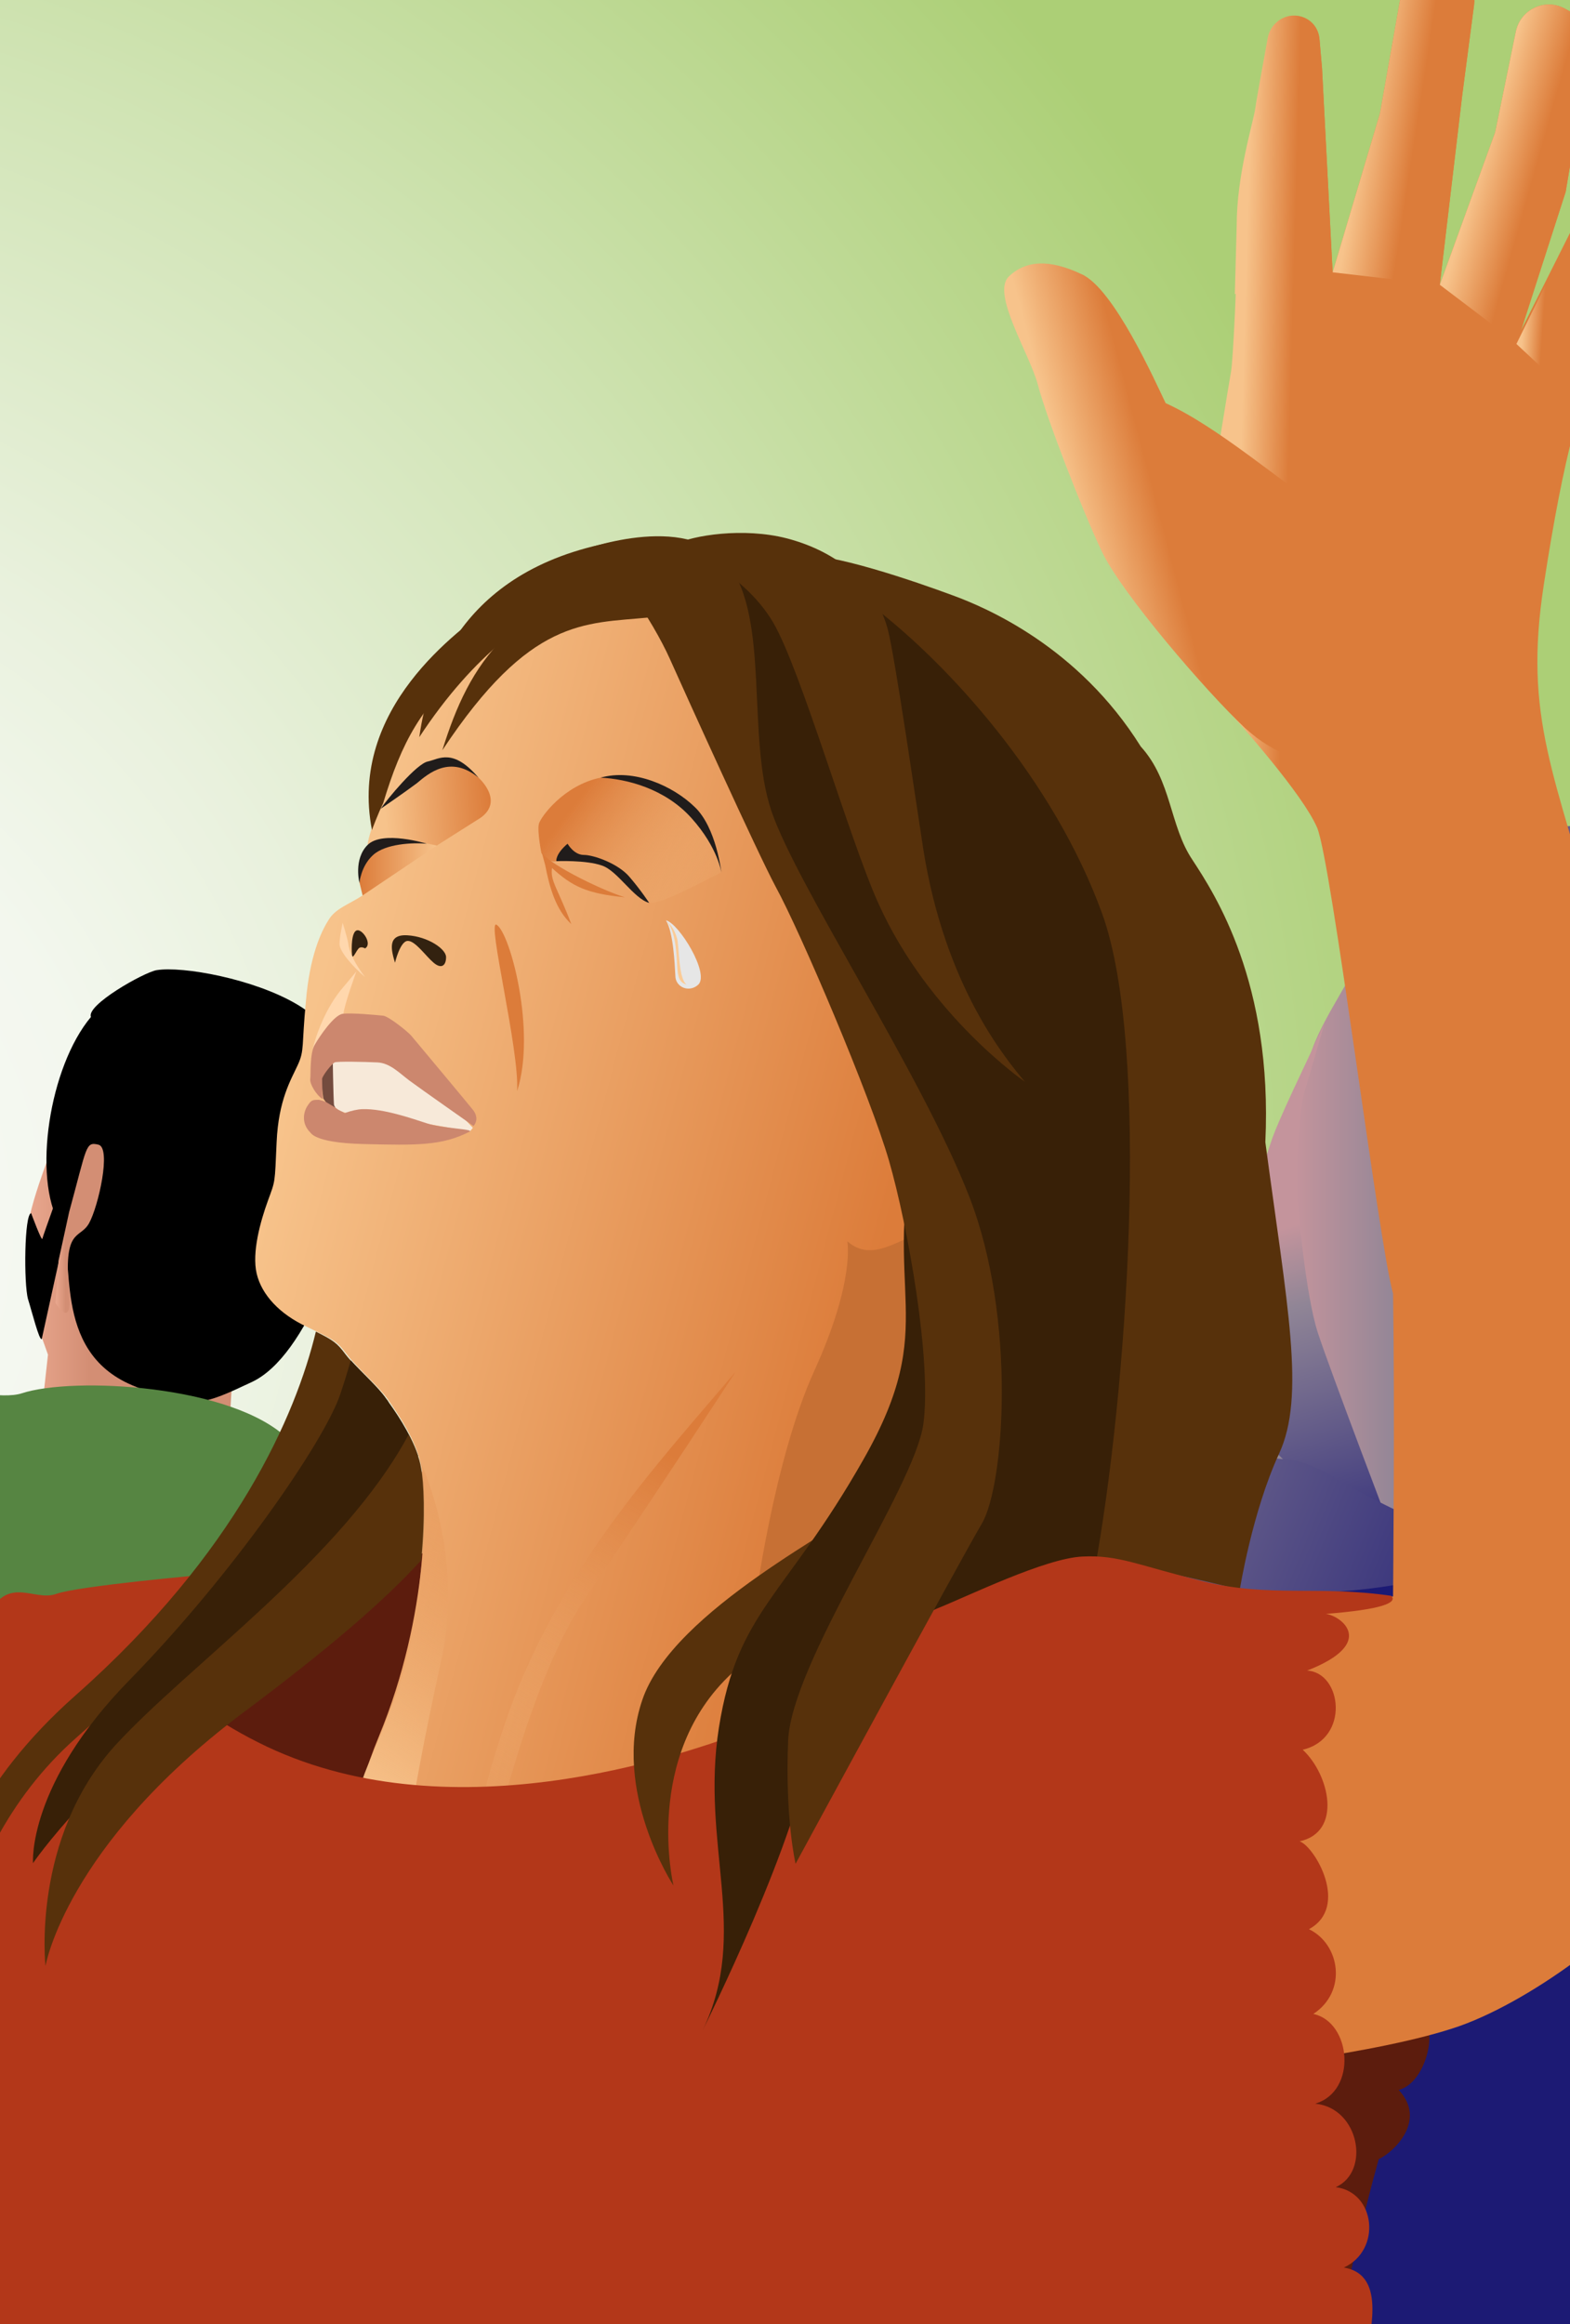<?xml version="1.0" encoding="utf-8"?>
<!-- Generator: Adobe Illustrator 26.0.2, SVG Export Plug-In . SVG Version: 6.00 Build 0)  -->
<svg version="1.1" id="Laag_1" xmlns="http://www.w3.org/2000/svg" xmlns:xlink="http://www.w3.org/1999/xlink" x="0px" y="0px"
	 viewBox="0 0 252 373" style="enable-background:new 0 0 252 373;" xml:space="preserve">
<style type="text/css">
	.st0{clip-path:url(#SVGID_00000054259526633650412370000001838105339303661209_);}
	.st1{fill:url(#SVGID_00000086650166867114877390000005767250822071780527_);}
	.st2{fill:url(#SVGID_00000037663228508482220450000009387087877585323148_);}
	.st3{fill:#F8B499;}
	.st4{clip-path:url(#SVGID_00000080193273424159187800000004418938480545727133_);}
	.st5{fill:url(#SVGID_00000065787945759138347310000011451234325774371234_);}
	.st6{fill:url(#SVGID_00000112614307241196917790000011964634977663390116_);}
	.st7{fill:#266B8A;}
	.st8{fill:url(#SVGID_00000114047376928860507830000003951607198494004645_);}
	.st9{clip-path:url(#SVGID_00000066515073494689667620000017659263395591419528_);}
	.st10{fill:url(#SVGID_00000093857320741950645710000007818197897643691426_);}
	.st11{fill:url(#SVGID_00000015353611315413907910000003005662003239614118_);}
	.st12{clip-path:url(#SVGID_00000114760458500619381570000011544615457204216211_);}
	.st13{fill:url(#SVGID_00000099631252705494671560000002828003106305253813_);}
	.st14{fill:url(#SVGID_00000130647082443935073820000008403823688486481045_);}
	.st15{fill:#673D6B;}
	.st16{fill:url(#SVGID_00000168083590149138795670000001447551636394059445_);}
	.st17{clip-path:url(#SVGID_00000144312995898096355220000006910757440243316875_);}
	.st18{fill:#683E6B;}
	.st19{fill:#C48F79;}
	.st20{fill:url(#SVGID_00000178198526698486299750000005494255220750352036_);}
	.st21{fill:url(#SVGID_00000127753837439563900930000004133142371536906676_);}
	.st22{fill:#756EA8;}
	.st23{clip-path:url(#SVGID_00000030486008337575405150000007363689187961876386_);}
	.st24{fill:#948CD5;}
	.st25{fill:url(#SVGID_00000148630005923440244040000011969243686043807663_);}
	.st26{fill:url(#SVGID_00000076585940606056004730000010223304874167698108_);}
	.st27{fill:#C38A74;}
	.st28{fill:url(#SVGID_00000008135675219283524950000015240392087061707926_);}
	.st29{clip-path:url(#SVGID_00000008863533181754802840000018196542859594231707_);fill:#406331;}
	.st30{clip-path:url(#SVGID_00000008863533181754802840000018196542859594231707_);}
	.st31{fill:#406331;}
	.st32{fill:#C4594D;}
	.st33{clip-path:url(#SVGID_00000170254888554894577280000005741109961499006092_);fill:#F8B469;}
	.st34{clip-path:url(#SVGID_00000170254888554894577280000005741109961499006092_);fill:#DF9B51;}
	.st35{fill:#59524B;}
	.st36{fill:#8F8478;}
	.st37{fill:#91693F;}
	.st38{fill:#785835;}
	.st39{fill:#B07F4C;}
	.st40{fill:#594127;}
	.st41{fill:#CB873B;}
	.st42{fill:url(#SVGID_00000011723470740934269720000013706302879083516345_);}
	.st43{fill:url(#SVGID_00000040556844916526910930000007212078704092752781_);}
	.st44{fill:#68724B;}
	.st45{fill:#484F34;}
	.st46{fill:url(#SVGID_00000045604724549265958220000008630167768458422170_);}
	.st47{clip-path:url(#SVGID_00000086678273194472751810000005170273995158540973_);}
	.st48{fill:#7B8759;}
	.st49{fill:url(#SVGID_00000034065659217552202310000007753079946590561463_);}
	.st50{fill:url(#SVGID_00000101815075910770933900000015472623677271711155_);}
	.st51{fill:url(#SVGID_00000025436644717589447420000013455245259827964818_);}
	.st52{fill:url(#SVGID_00000183238302961138477310000009585528873309227149_);}
	.st53{fill:#1C1A74;}
	.st54{fill:#1C1A54;}
	.st55{fill:#908596;}
	.st56{fill:url(#SVGID_00000049180132809333615050000005780850819022983054_);}
	.st57{fill:#5C1C0D;}
	.st58{fill:url(#SVGID_00000044884808575033566230000017932918616589137811_);}
	.st59{fill:url(#SVGID_00000078040915827088032850000013230059798422949565_);}
	.st60{fill:#B33719;}
	.st61{fill:url(#SVGID_00000001655631034574746150000016879148559017797520_);}
	.st62{fill:#C77034;}
	.st63{fill:url(#SVGID_00000081646900227898401450000006930826840507738498_);}
	.st64{fill:url(#SVGID_00000086671051843067097200000007229953229340357795_);}
	.st65{fill:#57310B;}
	.st66{fill:#382007;}
	.st67{fill:url(#SVGID_00000039825706727802173430000018181227729858894992_);}
	.st68{fill:url(#SVGID_00000116934076529739602010000000041473096702789506_);}
	.st69{fill:#201C1B;}
	.st70{fill:#DC7C3A;}
	.st71{fill:url(#SVGID_00000141449784560043555220000004912078888190423182_);}
	.st72{fill:#E6E6E6;}
	.st73{fill:#FBCB96;}
	.st74{fill:#332210;}
	.st75{fill:#FFD7AD;}
	.st76{fill:#744B3E;}
	.st77{fill:#CC876E;}
	.st78{fill:#F7E9D9;}
	.st79{fill:url(#SVGID_00000058560415267317019450000001555089618929042098_);}
	.st80{fill:url(#SVGID_00000059996041561467715190000010836677385351014538_);}
	.st81{fill:url(#SVGID_00000058579340171760358290000011602167719049959340_);}
	.st82{fill:url(#SVGID_00000108269723615045420260000015861853586765582256_);}
	.st83{fill:url(#SVGID_00000152943820275324350740000009345613001569710779_);}
	.st84{fill:url(#SVGID_00000147199970832345033350000004434976263001262760_);}
	.st85{fill:url(#SVGID_00000030444909322324187250000005958067857440764602_);}
	.st86{fill:url(#SVGID_00000179634059930870450500000016043396044025008525_);}
	.st87{fill:url(#SVGID_00000100354957105867397940000008031312718237191811_);}
	.st88{fill:url(#SVGID_00000172399885913658258030000017471152775610166696_);}
</style>
<g>
	<defs>
		<rect id="SVGID_1_" width="252" height="373"/>
	</defs>
	<clipPath id="SVGID_00000087400697009850963410000015253069648759966105_">
		<use xlink:href="#SVGID_1_"  style="overflow:visible;"/>
	</clipPath>
	<g style="clip-path:url(#SVGID_00000087400697009850963410000015253069648759966105_);">
		
			<radialGradient id="SVGID_00000052796304371504214840000014575946290271632043_" cx="-61.916" cy="196.891" r="298.635" gradientUnits="userSpaceOnUse">
			<stop  offset="0" style="stop-color:#FBFBFB"/>
			<stop  offset="0.264" style="stop-color:#F3F7EE"/>
			<stop  offset="0.402" style="stop-color:#E9F1DD"/>
			<stop  offset="0.674" style="stop-color:#CFE3B2"/>
			<stop  offset="1" style="stop-color:#ACCF76"/>
		</radialGradient>
		<polygon style="fill:url(#SVGID_00000052796304371504214840000014575946290271632043_);" points="-419.6,457.7 361.6,457.7 
			361.6,-54 -419.6,-54 		"/>
		<g>
			
				<linearGradient id="SVGID_00000146492961515660596280000014427511837106286234_" gradientUnits="userSpaceOnUse" x1="-370.776" y1="316.147" x2="303.355" y2="316.147">
				<stop  offset="0" style="stop-color:#E3A462"/>
				<stop  offset="1" style="stop-color:#BF9260"/>
			</linearGradient>
			
				<rect x="-370.8" y="236.2" style="fill:url(#SVGID_00000146492961515660596280000014427511837106286234_);" width="674.1" height="159.9"/>
		</g>
		<g>
			<path class="st3" d="M-118.4,304.7l0.1,4.7l0,2.2c0,1.8-0.2,3.5-0.7,5.2l-0.7,2.5c1.2,0,3.3,0.4,3.7-1.4l0,0l0.1,8.5l2.2,1.5
				l5.7-0.1l0.1-10.3l-1.7-15.6l-7.1,0.1L-118.4,304.7z"/>
			<g>
				<defs>
					<path id="SVGID_00000154411843483714322270000007332942663540273291_" d="M-157,198.9l19.9,3.8l13.6,13.3
						c2.7,2.6,4.5,6,5.2,9.5l10.7,76.4l-10.8,2.7l-7.8-20.4c0,0,4.5,96.6,4.4,98.4c-0.2,10.8-47,11.1-47-1.7l-2.1-144.5l6.3-34.9
						L-157,198.9z"/>
				</defs>
				
					<linearGradient id="SVGID_00000083049603953502628160000006471622788770045087_" gradientUnits="userSpaceOnUse" x1="-106.242" y1="269.843" x2="-147.416" y2="289.695" gradientTransform="matrix(0.986 0.168 -0.168 0.986 35.337 37.509)">
					<stop  offset="0" style="stop-color:#1CB5DB"/>
					<stop  offset="1" style="stop-color:#3087AD"/>
				</linearGradient>
				
					<use xlink:href="#SVGID_00000154411843483714322270000007332942663540273291_"  style="overflow:visible;fill:url(#SVGID_00000083049603953502628160000006471622788770045087_);"/>
				<clipPath id="SVGID_00000175310853266521337250000000505546344533233838_">
					<use xlink:href="#SVGID_00000154411843483714322270000007332942663540273291_"  style="overflow:visible;"/>
				</clipPath>
				<g style="clip-path:url(#SVGID_00000175310853266521337250000000505546344533233838_);">
					
						<linearGradient id="SVGID_00000137100922908832369440000012078455077651352749_" gradientUnits="userSpaceOnUse" x1="-110.991" y1="359.1" x2="-121.677" y2="260.36" gradientTransform="matrix(0.986 0.168 -0.168 0.986 35.337 37.509)">
						<stop  offset="0" style="stop-color:#1CB5DB"/>
						<stop  offset="1" style="stop-color:#3087AD"/>
					</linearGradient>
					<path style="fill:url(#SVGID_00000137100922908832369440000012078455077651352749_);" d="M-126.4,284.8
						c-3.7-12-9.2-25.1-14.1-36.2c2.5,5.7,0,12.5,1,18.7c0.6,3.9,1.5,7.7,1.9,11.6c0.4,4,0.2,8,0,12c-0.6,12.3,4.9,83.4,4.4,95.5
						c0,0.7,0,1.4,0.4,1.9c0.3,0.4,0.8,0.6,1.2,0.8c2.9,1.2,5.7,2.4,8.6,3.5c0.2,0.1,0.4,0.2,0.6,0.1c0.5-0.1,0.6-0.6,0.6-1.1
						c0.6-16-4.8-91.1-4.1-107.3"/>
				</g>
				<g style="clip-path:url(#SVGID_00000175310853266521337250000000505546344533233838_);">
					
						<linearGradient id="SVGID_00000011742861467813772830000015760684563641227657_" gradientUnits="userSpaceOnUse" x1="-115.015" y1="277.015" x2="-127.7" y2="281.469" gradientTransform="matrix(0.999 -3.534022e-02 3.534022e-02 0.999 -13.043 -7.37)">
						<stop  offset="0" style="stop-color:#1CB5DB"/>
						<stop  offset="1" style="stop-color:#3087AD"/>
					</linearGradient>
					<path style="fill:url(#SVGID_00000011742861467813772830000015760684563641227657_);" d="M-140.4,249.1
						c1.8,1.6,4.5,4.5,7.3,6.7c2.3,1.8,2.6,5.1,1,7.5c-0.2,0.2-0.3,0.5-0.4,0.8c-0.3,0.9,0,2,0.4,2.9c1.7,4.4,5.1,8.3,9.3,10.6
						c-0.6,1.8-1.1,4.1,0.6,5.3c0.6,0.4,1.3,0.6,2,1c1,0.6,1.5,1.7,2,2.7c2.1,4.3,4.1,8.6,6.2,12.9c0.6,1.2,1.2,2.7,0.5,3.9
						c-0.5,0.9-1.7,1.2-2.8,1.5c-2.2,0.5-3.4,2.2-5.9,2.6l-5.9-22.6L-140.4,249.1z"/>
				</g>
			</g>
			<g>
				<path class="st7" d="M-128,232.9c-10.3-4.6-21.6-2.8-26.1-3.5c-4.5,1.6-6,0-9.7,1.8c-5.5-0.3-6.6-2-6.6-2l7.6-7.3l25.1,1.5
					l7.4,5.9L-128,232.9z"/>
				<g>
					
						<linearGradient id="SVGID_00000019652228442055881560000010071845995553886395_" gradientUnits="userSpaceOnUse" x1="-174.85" y1="178.436" x2="-155.124" y2="178.436" gradientTransform="matrix(-0.987 -0.159 -0.159 0.987 -271.409 -14.687)">
						<stop  offset="0" style="stop-color:#E3A462"/>
						<stop  offset="1" style="stop-color:#BF9260"/>
					</linearGradient>
					<path style="fill:url(#SVGID_00000019652228442055881560000010071845995553886395_);" d="M-133.9,172.9c0.3,0.8,3.2,6,3.2,6
						l0.6,4.2c0,0,2.7,3,1.9,3.9c-0.7,0.9-0.4,5.6-0.1,9.2c0.2,2.6-1.1,4.9-3.4,5.8l-0.2,0.1c-0.6,0.3-1.3,0.4-2,0.3l-9.7-0.7
						l-1.3-9.1l0.4-18L-133.9,172.9z"/>
				</g>
				<g>
					<defs>
						<path id="SVGID_00000026862795746522652710000003763225513774933923_" d="M-133.7,173.5c-4.1-5.9-8.2-7.2-13-7.4
							c-4.8-0.2-9,1-11.4,2.8c-2.4,1.9-5,8.5-5.5,14.5c-0.6,6.8,0.8,10.5-1.7,17.3c-2.5,6.8-1.8,13.9-1.8,18.8
							c-0.1,4.9-4.1,9.2-4.1,9.2s2,2.1,6.9,2.4c4.7,0.3-2.8-6.5,7.7-0.6c6.8,3.9,6.1-1.1,10.5-0.7c4.5,0.4-6.7-0.7,2.2-0.4
							c8.9,0.4-2.7-4.8,2.8-4.5c5.5,0.3,2,4.3,4.2,4c2.1-0.3,12,7.4,10,1.9C-133.1,213.2-133.7,173.5-133.7,173.5z"/>
					</defs>
					
						<linearGradient id="SVGID_00000065758974429640541210000015420493372185744271_" gradientUnits="userSpaceOnUse" x1="-173.293" y1="189.296" x2="-159.113" y2="191.068" gradientTransform="matrix(-0.987 -0.159 -0.159 0.987 -271.409 -14.687)">
						<stop  offset="0" style="stop-color:#1CB5DB"/>
						<stop  offset="1" style="stop-color:#3087AD"/>
					</linearGradient>
					
						<use xlink:href="#SVGID_00000026862795746522652710000003763225513774933923_"  style="overflow:visible;fill:url(#SVGID_00000065758974429640541210000015420493372185744271_);"/>
					<clipPath id="SVGID_00000012466193393769375030000011628641871997953682_">
						<use xlink:href="#SVGID_00000026862795746522652710000003763225513774933923_"  style="overflow:visible;"/>
					</clipPath>
					<g style="clip-path:url(#SVGID_00000012466193393769375030000011628641871997953682_);">
						
							<linearGradient id="SVGID_00000124877334061751118070000007792295401099803296_" gradientUnits="userSpaceOnUse" x1="-153.917" y1="196.757" x2="-147.314" y2="196.757" gradientTransform="matrix(0.999 -3.534022e-02 3.534022e-02 0.999 -13.043 -7.37)">
							<stop  offset="0" style="stop-color:#1CB5DB"/>
							<stop  offset="1" style="stop-color:#3087AD"/>
						</linearGradient>
						<path style="fill:url(#SVGID_00000124877334061751118070000007792295401099803296_);" d="M-154.2,169.1c-9.9,10,5,32.5-4.8,51
							C-153.6,203.9-163.9,175.6-154.2,169.1z"/>
					</g>
					<g style="clip-path:url(#SVGID_00000012466193393769375030000011628641871997953682_);">
						
							<linearGradient id="SVGID_00000042735275357373822140000001108347896194679424_" gradientUnits="userSpaceOnUse" x1="-143.85" y1="194.346" x2="-147.058" y2="195.148" gradientTransform="matrix(0.986 0.168 -0.168 0.986 35.337 37.509)">
							<stop  offset="0" style="stop-color:#1CB5DB"/>
							<stop  offset="1" style="stop-color:#3087AD"/>
						</linearGradient>
						<path style="fill:url(#SVGID_00000042735275357373822140000001108347896194679424_);" d="M-142.3,225.5
							c-0.6-12.9-1-27.5-1.5-40.6c4.6,13.4,6.1,26.3,4.8,39.7"/>
					</g>
				</g>
			</g>
		</g>
		<g>
			<path class="st3" d="M-155.1,300l0.3,4.4l0.1,2.1c0.1,1.7-0.1,3.3-0.5,4.9l-0.6,2.3c1.1-0.1,3.1,0.2,3.4-1.5l0,0l0.4,7.8l2.1,1.3
				l5.3-0.4l-0.3-9.5L-147,297l-6.6,0.4L-155.1,300z"/>
			<g>
				<defs>
					<path id="SVGID_00000121960181427649531660000003155764802177047466_" d="M-194.9,203.5l18.6,2.8l13.1,11.8
						c2.6,2.3,4.4,5.4,5.1,8.6l12.9,70.4l-9.9,2.9l-8-18.6c0,0,7.9,89.3,7.9,91c-0.1,28.1-43.6,13.5-43.6,0.2l-7.5-133.8l4.5-32.5
						L-194.9,203.5z"/>
				</defs>
				
					<linearGradient id="SVGID_00000070832341254844412310000007772322139689136299_" gradientUnits="userSpaceOnUse" x1="-140.586" y1="279.246" x2="-178.829" y2="297.685" gradientTransform="matrix(0.992 0.127 -0.127 0.992 23.741 26.78)">
					<stop  offset="0" style="stop-color:#A361A8"/>
					<stop  offset="1" style="stop-color:#7E4B82"/>
				</linearGradient>
				
					<use xlink:href="#SVGID_00000121960181427649531660000003155764802177047466_"  style="overflow:visible;fill:url(#SVGID_00000070832341254844412310000007772322139689136299_);"/>
				<clipPath id="SVGID_00000113354505795588631960000010307960546854935740_">
					<use xlink:href="#SVGID_00000121960181427649531660000003155764802177047466_"  style="overflow:visible;"/>
				</clipPath>
				<g style="clip-path:url(#SVGID_00000113354505795588631960000010307960546854935740_);">
					
						<linearGradient id="SVGID_00000118364047997103657310000002861466402386467217_" gradientUnits="userSpaceOnUse" x1="-146.123" y1="363.283" x2="-156.444" y2="267.925" gradientTransform="matrix(0.992 0.127 -0.127 0.992 23.741 26.78)">
						<stop  offset="0" style="stop-color:#A361A8"/>
						<stop  offset="1" style="stop-color:#7E4B82"/>
					</linearGradient>
					<path style="fill:url(#SVGID_00000118364047997103657310000002861466402386467217_);" d="M-163.3,281.9
						c-3.9-11-9.5-22.9-14.4-33c2.5,5.2,0.5,11.6,1.6,17.3c0.7,3.6,1.7,7.1,2.2,10.7c0.5,3.7,0.5,7.4,0.5,11.1
						c-0.1,11.4,8.6,86.1,8.6,97.3c0,0.6,0,1.3,0.5,1.8c0.3,0.3,4.7-1.1,5.1-0.9c2.7,1,0.6-5.4,3.3-4.5c0.2,0.1,0.4,0.1,0.6,0.1
						c0.4-0.1,0.5-0.6,0.5-1c0-14.8-7.9-84.2-8-99.3"/>
				</g>
				<g style="clip-path:url(#SVGID_00000113354505795588631960000010307960546854935740_);">
					
						<linearGradient id="SVGID_00000177481669600483920850000017787296226776580234_" gradientUnits="userSpaceOnUse" x1="-149.636" y1="275.869" x2="-162.91" y2="280.53" gradientTransform="matrix(0.997 -7.660991e-02 7.660991e-02 0.997 -26.452 -16.062)">
						<stop  offset="0" style="stop-color:#A361A8"/>
						<stop  offset="1" style="stop-color:#7E4B82"/>
					</linearGradient>
					<path style="fill:url(#SVGID_00000177481669600483920850000017787296226776580234_);" d="M-177.6,249.3
						c3.3,2.6,9.6,9.4,13.2,8.3c-0.5,2.6-4.8,2.8-5.4,5.3c-0.2,0.9,0.1,1.8,0.5,2.7c1.8,4,5.1,7.5,9.1,9.5c-0.5,1.6-0.8,3.8,0.7,4.9
						c0.6,0.4,1.3,0.5,1.9,0.8c0.9,0.5,1.5,1.5,2,2.4c2.1,3.9,4.2,7.8,6.2,11.7c0.6,1.1,1.2,2.5,0.6,3.5c-0.5,0.9-1.5,1.2-2.5,1.5
						c-2.1,0.6-3.1,2.2-5.4,2.7l-6.3-20.7L-177.6,249.3z"/>
				</g>
			</g>
			<g>
				<path class="st15" d="M-166.7,233.9c-9.7-3.8-20.1-1.8-24.3-2.3c-4.1,1.7-5.6,0.2-8.9,2c-5.1-0.1-6.2-1.6-6.2-1.6l6.8-7.1
					l23.3,0.4l7.1,5.1L-166.7,233.9z"/>
				<g>
					
						<linearGradient id="SVGID_00000005977863662296798130000002995596061573377726_" gradientUnits="userSpaceOnUse" x1="-140.806" y1="190.824" x2="-122.515" y2="190.824" gradientTransform="matrix(-0.993 -0.118 -0.118 0.993 -284.9 -12.696)">
						<stop  offset="0" style="stop-color:#E3A462"/>
						<stop  offset="1" style="stop-color:#BF9260"/>
					</linearGradient>
					<path style="fill:url(#SVGID_00000005977863662296798130000002995596061573377726_);" d="M-174.5,178.5
						c0.3,0.7,3.2,5.5,3.2,5.5l0.7,3.9c0,0,2.6,2.7,1.9,3.5c-0.6,0.8-0.2,5.2,0.2,8.5c0.3,2.4-0.9,4.6-3,5.5l-0.2,0.1
						c-0.6,0.3-1.2,0.4-1.8,0.4l-9-0.2l-1.6-8.3l-0.3-16.7L-174.5,178.5z"/>
				</g>
				<g>
					<defs>
						<path id="SVGID_00000006709431733615285480000014946005752006069911_" d="M-174.2,179c-4.1-5.3-7.8-6.4-12.3-6.4
							c-4.5,0-8.3,1.2-10.4,3.1c-2.2,1.8-4.3,8-4.5,13.6c-0.3,6.4,1.2,9.7-0.9,16.1c-2,6.4-1.1,12.9-1,17.5c0.1,4.5-3.4,8.7-3.4,8.7
							s1.9,1.8,6.5,2c4.3,0.1-5.8-1.6,5.3-1.8c7.1-0.1,7.4-0.3,11.5-0.1c4.1,0.2-6.2-0.4,2.1-0.4c8.3,0-0.6-1.9,4.5-1.8
							c5.1,0.1,0,1.5,1.9,1.2c1.9-0.4,11.4,6.4,9.4,1.4C-172.2,215.8-174.2,179-174.2,179z"/>
					</defs>
					
						<linearGradient id="SVGID_00000022556761302177993770000012232170690314000008_" gradientUnits="userSpaceOnUse" x1="-139.363" y1="200.893" x2="-126.214" y2="202.537" gradientTransform="matrix(-0.993 -0.118 -0.118 0.993 -284.9 -12.696)">
						<stop  offset="0" style="stop-color:#A361A8"/>
						<stop  offset="1" style="stop-color:#7E4B82"/>
					</linearGradient>
					
						<use xlink:href="#SVGID_00000006709431733615285480000014946005752006069911_"  style="overflow:visible;fill:url(#SVGID_00000022556761302177993770000012232170690314000008_);"/>
					<clipPath id="SVGID_00000003788284759777202050000011880671688381409431_">
						<use xlink:href="#SVGID_00000006709431733615285480000014946005752006069911_"  style="overflow:visible;"/>
					</clipPath>
					<g style="clip-path:url(#SVGID_00000003788284759777202050000011880671688381409431_);">
						<path class="st18" d="M-193.4,175.8c-8.8,9.7,5.9,29.9-2.5,47.4C-191.6,208-202.1,182.1-193.4,175.8z"/>
					</g>
				</g>
			</g>
		</g>
		<path class="st3" d="M-165.4,286.7l2.2,6.9c0.2,0.6,0.9,0.9,1.5,0.7v0c0.5-0.2,0.8-0.7,0.6-1.2l-2.3-7.7L-165.4,286.7z"/>
		<g>
			<path class="st19" d="M-39,183.5l2.9-12c0,0,2.4-2,3.1-3.1l2.6-4.2l4.5-5c0.3-0.3,0.4-0.8,0.3-1.2l0,0c-0.2-0.9-1.3-1.2-2-0.6
				l-3,2.6l4.4-7.6c0.2-0.4,0.2-0.9,0-1.2h0c-0.5-0.7-1.5-0.8-2-0.1l-3.7,5.4l3.4-8.4c0.3-0.8-0.2-1.6-1-1.8h0
				c-0.6-0.1-1.2,0.2-1.5,0.7l-3.2,6.7l1.5-7.8c0.1-0.7-0.3-1.3-0.9-1.4l0,0c-0.6-0.1-1.2,0.2-1.4,0.7l-3,7.4l-1.5,3.2
				c-0.3,0.7-1.4,0.6-1.6-0.2l0.6-3.7c0.1-0.9-0.3-1.8-1.1-2.2l-1.1-0.5c-0.3-0.2-0.7,0-0.7,0.4l-1.3,8.6l0.6,6.8
				c0,0-5.1,14-5.6,14.9L-39,183.5z"/>
			<path class="st19" d="M-129.9,174.3c-0.1-0.1-0.2-0.6-0.3-1.2c-0.4-1.9,0.1-4,1.5-5.6l1.4-1.7c0.2-0.2,0.4-0.5,0.5-0.8l2.8-6.4
				c0.2-0.5-0.2-0.9-0.7-0.8l-0.5,0.1c-0.6,0.1-1.1,0.5-1.5,0.9l-2.6,3.3c-0.3,0.4-0.7,0.5-1.2,0.4l0,0c-0.4-0.1-0.8-0.4-0.8-0.8
				l-1-7l0.4-6.3c0.1-0.8-0.8-1.4-1.7-1.1l-0.3,0.1l-0.3,2.2h0c-1,0.5-1.6,1.5-1.7,2.6l-0.4,3.5l-0.8,0.6c-0.8,0.6-1.3,1.5-1.3,2.5
				l0,2.2l-0.6,1.1c-0.4,0.7-0.5,1.5-0.3,2.3l1.4,5.1l1.4,7.9L-129.9,174.3z"/>
			
				<linearGradient id="SVGID_00000124155666324849263770000008633577119501774724_" gradientUnits="userSpaceOnUse" x1="490.036" y1="226.99" x2="505.616" y2="233.415" gradientTransform="matrix(-0.532 0.847 0.847 0.532 -52.329 -328.914)">
				<stop  offset="0" style="stop-color:#C3BDEF"/>
				<stop  offset="1" style="stop-color:#938BD4"/>
			</linearGradient>
			<path style="fill:url(#SVGID_00000124155666324849263770000008633577119501774724_);" d="M-136.3,177.5c3-3.5,8-4.6,12-2.7l6,2.8
				l7.8,3.4c0,0,6.6,15.3,7.7,17.6c1.2,2.3,3.7,5.6,3.7,5.6s-25.7,26.2-26.1,25.6c-0.4-0.6-10.1-33.1-10.1-33.1l-2.1-14.4
				L-136.3,177.5z"/>
			
				<linearGradient id="SVGID_00000062176602436716010610000015378928983226994314_" gradientUnits="userSpaceOnUse" x1="451.945" y1="322.206" x2="502.246" y2="342.948" gradientTransform="matrix(-1 -1.893423e-02 -1.893423e-02 1 361.49 -15.449)">
				<stop  offset="0" style="stop-color:#C3BDEF"/>
				<stop  offset="1" style="stop-color:#938BD4"/>
			</linearGradient>
			<path style="fill:url(#SVGID_00000062176602436716010610000015378928983226994314_);" d="M-35,177.7l-10.8,38.8
				c-0.5,1.8-1.7,3.2-3.3,4.1l-9.3,4.9c-6.4,3.4-6.4,3.3-12.3,8.1l1.7,9.1c0.2,8.4-1.8,10.6-2.1,13.5l1,24.3L-55.8,392l-77.9,19.1
				l17.5-144.7l-9-41.9l4.7-26.6l31.1,7.6l23-7.1l17.5-25.2L-35,177.7z"/>
			<g>
				<path class="st22" d="M-80.1,225.7c-12.5-3.4-20.8,0.7-26,0.6c-5.2-0.1-8.6,3.2-14.9,3.8c-6.3,0.6-6.6-0.9-6.6-0.9l6.3-9.9
					l28.7-2.6l9.4,5.3L-80.1,225.7z"/>
				<g>
					<path class="st19" d="M-97,159.3c0.3,0.6,2.2,3.1,3.5,4.8c0.8,1,1.3,2.1,1.7,3.3l0.8,2.9c0,0,5,3.9,3.1,5.8
						c-1.2,1.3,0,5.2,1,9.2c0.7,2.8-0.7,4.3-3.1,5.8l-1.3,0.7c-0.7,0.4,0.1,0.8-0.7,0.8l-11.1,0.9l-3-10l-2.6-20.3L-97,159.3z"/>
				</g>
				<g>
					<defs>
						<path id="SVGID_00000056422795016229415620000018262263169570579896_" d="M-96.6,159.9c-5.7-5.9-10.5-6.7-15.9-6.2
							c-5.5,0.6-10,2.6-12.4,5.1c-2.4,2.5-4.2,10.3-3.8,17.2c0.5,7.8,2.7,11.6,1.1,19.7c-1.6,8.1,0.4,15.9,1.1,21.4
							c0.8,5.5-3.1,11-3.1,11s2.6,2,8.3,1.5c5.4-0.4-4.2-6.8,8.6-1.9c8.4,3.2,6.7-2.3,11.8-2.6c5.1-0.3-7.7,0.3,2.5-0.8
							c10.2-1.1-3.9-4.9,2.4-5.5c6.3-0.6,3.1,4.5,5.4,3.8c2.3-0.7,14.9,6.3,11.7,0.4C-89.2,204.5-96.6,159.9-96.6,159.9z"/>
					</defs>
					
						<linearGradient id="SVGID_00000097496309395740815320000005174479317170909861_" gradientUnits="userSpaceOnUse" x1="-552.636" y1="217.895" x2="-536.407" y2="219.924" gradientTransform="matrix(-1 -9.492978e-03 -9.492978e-03 1 -638.843 -34.353)">
						<stop  offset="0" style="stop-color:#C3BDEF"/>
						<stop  offset="1" style="stop-color:#938BD4"/>
					</linearGradient>
					
						<use xlink:href="#SVGID_00000056422795016229415620000018262263169570579896_"  style="overflow:visible;fill:url(#SVGID_00000097496309395740815320000005174479317170909861_);"/>
					<clipPath id="SVGID_00000180354724450335868690000003449693032387167392_">
						<use xlink:href="#SVGID_00000056422795016229415620000018262263169570579896_"  style="overflow:visible;"/>
					</clipPath>
					<g style="clip-path:url(#SVGID_00000180354724450335868690000003449693032387167392_);">
						<path class="st24" d="M-120.6,158.5c-9.5,12.9,11.2,35.6,3.2,58.1C-114,197.5-130.4,167.4-120.6,158.5z"/>
					</g>
					<g style="clip-path:url(#SVGID_00000180354724450335868690000003449693032387167392_);">
						<path class="st24" d="M-97.4,219.8c-2.8-14.4-5.8-30.7-8.6-45.3c7.5,14.3,11.4,28.5,12.2,43.8"/>
					</g>
				</g>
			</g>
		</g>
		<g>
			
				<linearGradient id="SVGID_00000106835336113628896640000011903211032234611355_" gradientUnits="userSpaceOnUse" x1="1062.361" y1="196.588" x2="1112.487" y2="196.588" gradientTransform="matrix(-1 0 0 1 1116.863 0)">
				<stop  offset="0.799" style="stop-color:#D38E74"/>
				<stop  offset="1" style="stop-color:#E9A78E"/>
			</linearGradient>
			<path style="fill:url(#SVGID_00000106835336113628896640000011903211032234611355_);" d="M36,234c1.1-0.2,0.8-14.4,1.9-14.6
				c1.1-0.2,5.3-8,11-20c7.5-15.9,8-28.7-1.8-33.3c-9.9-4.6-25.9-12.8-30.7-4.5c-4.8,8.2-5.2,10-5.2,10l-2.9,12.8
				c0,0-4.2,10.4-4,14.4c0.2,4,1.4,13,1.4,13l2,5.6l-1.8,16.3C5.9,233.9,20.7,236.4,36,234z"/>
			<path d="M14.6,163.2c-6.7,8-9.4,25.7-5,33.3c2.8,4.8-1.6,20.2,11.6,25.8c9.6,4.1,11.3,3.2,19.2-0.5c4.5-2.1,8.3-8,11.5-15.2
				c4.3-9.8,8.7-19.3,7.1-31.5c-0.4-3.5-5.3-10.3-11.3-13.9c-6.9-4.1-18.4-6.2-22.6-5.5C23,156.1,13.8,161.3,14.6,163.2z"/>
			<path d="M11.9,191.4c-0.4,1.6-5.2,23.5-5.2,23.5c-0.4,0.3-1.6-4.5-2.2-6.4C3.8,206,3.9,194.8,5,194.7c0,0,1.7,4.6,1.8,4.1
				c0.1-0.5,3.9-11,3.9-11L11.9,191.4z"/>
			
				<linearGradient id="SVGID_00000023270626085736753200000001036087517003922325_" gradientUnits="userSpaceOnUse" x1="1100.099" y1="197.084" x2="1107.881" y2="197.084" gradientTransform="matrix(-1 0 0 1 1116.863 0)">
				<stop  offset="0.799" style="stop-color:#D38E74"/>
				<stop  offset="1" style="stop-color:#E9A78E"/>
			</linearGradient>
			<path style="fill:url(#SVGID_00000023270626085736753200000001036087517003922325_);" d="M11.1,194.5c2.9-10.6,2.6-11.3,4.7-10.8
				c2.1,0.5,0,9.9-1.5,12.6c-1.5,2.7-4.2,0.5-3.2,11.3c0.5,5.9-2.2,1.5-2.2,1.5l0.5-6.8L11.1,194.5z"/>
			<path class="st27" d="M-59.3,146.3l1.1-7c0.3-1.7-0.4-3.4-1.8-4.4l-2.9-2.1l1.4,12.8L-59.3,146.3z"/>
			
				<linearGradient id="SVGID_00000002357426131892129910000013324452125387268235_" gradientUnits="userSpaceOnUse" x1="1176.205" y1="144.363" x2="1194.887" y2="144.363" gradientTransform="matrix(-1 0 0 1 1116.863 0)">
				<stop  offset="0.799" style="stop-color:#D38E74"/>
				<stop  offset="1" style="stop-color:#E9A78E"/>
			</linearGradient>
			<path style="fill:url(#SVGID_00000002357426131892129910000013324452125387268235_);" d="M-61.5,170.1l2.1-23.8l-2.7-20.6l-3.2-7
				l-1.1,0.5c-1.2,0.5-1.8,1.9-1.5,3.1l1.4,3.4l0.8,7.8l-1.1-6.2l-3.3-6l-3,1.2c-1.4,0.6-2.2,2.2-1.6,3.6l1.8,3l1.2,7.3l-2.1-5.3
				l-1.4-2.9c-0.5-1.1-2.2-1-2.7,0.1l0,0c-0.3,0.7-0.3,1.5,0,2.2l1.9,4.3c0,0-0.8,7.3,0.6,15.8c0,0,1,1.9,1.6,10.1
				c0.3,3.2-1.3,4.7-1.3,4.7L-61.5,170.1z"/>
			<g>
				<defs>
					<path id="SVGID_00000134216557001445737400000002854471867852137391_" d="M-79.6,180.6c-0.4,4.2,7.4,50.1,7.4,50.1
						s50.5,47.7,51.6,52.3c1.1,4.6-2,46-2.9,49.4c-0.9,3.4-19,39.8-23.8,124.4c-3.2,56.2,91.3-19.5,91.3-19.5s3.8-74.8-1.2-89.8
						c-5-15.1,1-31.2,1-31.2s20.4-5,25.5-8.2c5.1-3.3,8.3-7.6-3.6-66.3c-12.4-12-19.4-10.8-19.4-10.8c-8.9-8.8-34.6-10.1-42.8-7.4
						c-6.2,2-27.7-5.6-30.8-6.3c-3.1-0.7-12.7-5.5-16.2-7.8c-3.5-2.3-13.2-36.2-14.4-37.9c-3.3-4.8-22-13-22.5-7.6
						C-80.8,169.5-79.6,180.6-79.6,180.6z"/>
				</defs>
				<use xlink:href="#SVGID_00000134216557001445737400000002854471867852137391_"  style="overflow:visible;fill:#568542;"/>
				<clipPath id="SVGID_00000165954806649430013860000006959124789790027402_">
					<use xlink:href="#SVGID_00000134216557001445737400000002854471867852137391_"  style="overflow:visible;"/>
				</clipPath>
				<path style="clip-path:url(#SVGID_00000165954806649430013860000006959124789790027402_);fill:#406331;" d="M52,263.3
					c-2.6,19.5-8.3,53.1-8.3,53.1S55.3,280.5,52,263.3z"/>
				<g style="clip-path:url(#SVGID_00000165954806649430013860000006959124789790027402_);">
					<path class="st31" d="M-21.2,283.5c3.3-12.2,6.6-25.8,0.7-36.8c-0.1,6.4-0.9,12.7-2.4,18.9c-1.5-0.2-2.2-1.8-2.6-3.2
						c-1-3.4-1.7-6.8-3.2-10c-1.5-3.2-4-6.1-7.4-7.2c1.5,5.6,3,11.2,4.4,16.8c0.1,0.4,0.2,0.8,0.1,1.3c-0.5,1.5-2.8,0.7-3.8-0.4
						c-7.7-7.6-14.3-16.2-19.5-25.6c-1.5-2.7-2.9-5.4-4.5-8c-1.3,1.6-1.5,4-0.4,5.7c-2,1.3-4.7-0.1-6.3-1.8c-3.6-4-4.7-9.7-4.3-15.1
						c0.3-3.7,1.2-7.4,3.4-10.5c2.2-3.1,5.7-5.4,9.5-5.6c-3.1-2.6-7.1-4.1-11.3-4.1c-1.9,0-4.5-0.6-4-2.4c0.2-0.7,0.9-1.1,1.5-1.5
						c4.8-2.8,10.3-4.5,15.8-4.9c-7.9-2.3-15.6-5.1-23.1-8.5c-2.5,11.2,0.6,22.6,1.3,33.8c0.4,6,0.2,12,1.5,17.8
						c2.6,11.3,11,20.3,19.6,27.9c8.6,7.7,18.1,14.8,24.2,24.3L-21.2,283.5z"/>
				</g>
				<g style="clip-path:url(#SVGID_00000165954806649430013860000006959124789790027402_);">
					<path class="st31" d="M-17.6,269.5c-1.4,3.2,0.8,6.6,2.8,9.4c1.9,2.8-0.3,3.1-2.5,5.9c-0.5,0.6,2.8,4.6,2.4,5.3
						c-0.6,1-0.7,2.1-0.8,3.2c-0.8,12.3-2.1,24.5-3.7,36.6c-0.1,1-0.3,1.9-0.7,2.8c-0.6,1.2-1.6,2.1-2.7,3
						c-5.6,4.6-11.5,8.7-17.8,12.4c2.7-14.1,5.5-28.3,8.2-42.6L-17.6,269.5z"/>
				</g>
				<g style="clip-path:url(#SVGID_00000165954806649430013860000006959124789790027402_);">
					<path class="st32" d="M-19.7,482.7C-1.3,391.3,3.6,305.3,1.9,359.8C0.5,405.5-19.7,482.7-19.7,482.7z"/>
				</g>
				<g style="clip-path:url(#SVGID_00000165954806649430013860000006959124789790027402_);">
					<path class="st32" d="M-11.8,477.9c14.7-76.6,19.6-144.6,15.2-84C-0.6,447.7-11.8,477.9-11.8,477.9z"/>
				</g>
				<g style="clip-path:url(#SVGID_00000165954806649430013860000006959124789790027402_);">
					<path class="st31" d="M6.3,462.9C16.4,411.8,17,421,18.9,392.7c1.9-28.7,6.5-74,5.8-42.8c-0.7,29.3,0.8,48.6,2.6,26.8
						c1.8-22,6.5-63.8,6.1-50.8c-1.5,50.7,8.4-21.5,7.4-0.6C39.2,352.8,45,353.1,44,391c-1,37.3-1.6,51.1-1.6,51.1
						S17.2,464.4,11,465.6C4.8,466.9,6.3,462.9,6.3,462.9z"/>
				</g>
			</g>
		</g>
		<g>
			<g>
				<defs>
					<path id="SVGID_00000076606190974499856900000004631690544313523889_" d="M-251.1,203.5c2.3-2.3,5.1-5.8,5.1-5.8l-0.2-7.5
						c0,0-7.4-9.5-12-18.4c-4.6-8.9,2.7-10,7.1-14.2c4.4-4.2,10.5-2.9,13.5-1.9c3,1,5.2,4.8,5.6,5.7c0.4,0.9,1.5,2.7,3.8,4.9
						c2.4,2.3,2.9,2.9,2.4,3.5s-1.7,1.7-1.8,1.8c0.2,0.6,0.9,1.4,1.5,2.1c0.4,0.5,0.4,1.3-0.1,1.7c-0.5,0.5-1.1,1.2-1.4,2
						c1.5,0.8,2.5,0.7,1.8,2s1.3,4.1,0.6,5.2c-0.7,1.1-4.8,3.3-4.7,4.3s0,3.2-0.4,6.7c3.5-1.1,9.8,2.9,19.1,0.2
						c9.4-5.5,18.1-4.2,24.8-9.8c5.2-8.8,21.8-22.3,22.1-23.6c0.3-1.4,0-10.1,1-12.3c0.9-2.2,2-5,3-4.4c0.9,0.5,0.7,3.6,0.5,5
						c-0.2,1.4,0.9,1.8,1.5,1.8s4.5-2.9,7-4.8c2-2.3,6.4-6,7.2-4.7c0.2,0.3-0.2,2.4-1,3.5c0.3,2.8-2.9,9.9-3.9,10.9
						c-1.2,1.2-6.4,6.1-7.3,7.2c-0.9,1.1-20.6,31.9-23.1,34.1c-3.5,3-27.2,14.9-32.1,19.3c0.3,9.8-2.6,24.1-2.8,29.2
						s-33,13.3-30.8,6.6c-0.5-3.2-3.8-21-6.7-28c0,0-4.8-0.9-6.3-1.8c-1.2-0.7-7.5-17.5-8.7-19.4c-1.2-1.8-6.2-6.2-8-7
						c-0.8-0.3-1.4-1.3-1.1-2.2c0.3-0.9,4.3,1.6,4.3,1.3c0-0.6-2.6-3-3.8-4c-0.3-0.3-0.6-0.7-0.6-1.2l-0.1-0.8
						c0-0.3,0.1-0.5,0.3-0.6l1-0.5l-0.3-1.2c-0.1-0.5,0.1-1.1,0.5-1.5l0.5-0.4c0.5-0.4,1.3-0.4,1.8,0.1c1.3,1.2,3.5,3.2,3.6,3.1
						c0.2-0.3-2.8-5.4-2.6-6.5c0.2-0.8,1.2-1,1.7-1c1.1-0.2,2.8,4.2,4.2,6c1.6,2.1,2.8,3.6,3.5,3.5c1.4-0.2,2-1.8,3.1-3.3
						c2,0.2,2.5,1.6,2,2.6c-0.5,1-2.2,4.8-2.8,6.8s3.1,8.8,3.1,8.8L-251.1,203.5z"/>
				</defs>
				<use xlink:href="#SVGID_00000076606190974499856900000004631690544313523889_"  style="overflow:visible;fill:#E2A460;"/>
				<clipPath id="SVGID_00000164488654149747819910000009360757836453232289_">
					<use xlink:href="#SVGID_00000076606190974499856900000004631690544313523889_"  style="overflow:visible;"/>
				</clipPath>
				<path style="clip-path:url(#SVGID_00000164488654149747819910000009360757836453232289_);fill:#F8B469;" d="M-180.3,178.5
					c4.7-4.3,6.7-1.4,6.7,0.6s-2.4,8.9-3.5,11.5c-1,2.7-5,5.1-9.7,8.5c-4.7,3.5-8.8,9.1-8.8,9.1l24.5,0.3l44.3-69.2l-23.1-11.5
					l-23.8,9.5L-180.3,178.5z"/>
				<path style="clip-path:url(#SVGID_00000164488654149747819910000009360757836453232289_);fill:#F8B469;" d="M-256.2,206.8
					c-2.4,1.4-2.1,1.6-3.9,3.8c-2.5-4.6-4.2-8.2-5-10.6c-0.8-2.4-10.1-12.3-10.1-12.3l-0.2-3.2l5.2-4.4l5,5.3l10.3,2.3l1.6,8.1
					L-256.2,206.8z"/>
				<path style="clip-path:url(#SVGID_00000164488654149747819910000009360757836453232289_);fill:#F8B469;" d="M-234.2,156.9
					c0,0-5,3.9-4.9,6.3s2.5,5.9,2.5,5.9s-1.5,1.5-1.9,0.6c-0.5-1.1-1.1-3.3-2.1-3.2c-2.3,0.4-0.7,6.4,1,7.4c1.7,1,2.8-1.7,2.9-1.3
					c0.1,0.5,3.2,5.3,3.6,6.6s4.9,4.7,7,5.2s6.3-0.9,6.3-0.9l-1.3-21.7L-234.2,156.9z"/>
				<path style="clip-path:url(#SVGID_00000164488654149747819910000009360757836453232289_);fill:#F8B469;" d="M-211.3,218
					c-2.5,1.4-9.1,1.4-11.4,0.2c-2.3-1.2,0.3,4.5,1.5,13.1c1.2,8.6-0.9,29.7-0.9,30.8s10.5,10.5,11.1,10.3
					c0.6-0.2,2.3-36.6,2.2-37.4S-211.3,218-211.3,218z"/>
				<path style="clip-path:url(#SVGID_00000164488654149747819910000009360757836453232289_);fill:#DF9B51;" d="M-144.9,146.6
					c-0.2,0-5.3,5.1-5.8,5.6s5.6-4.4,5.8-4.7S-144.9,146.6-144.9,146.6z"/>
				<path style="clip-path:url(#SVGID_00000164488654149747819910000009360757836453232289_);fill:#DF9B51;" d="M-145,147.8
					c-0.2,0-4.6,5.3-5.1,5.8s4.4-3.5,4.6-3.8C-145.3,149.5-145,147.8-145,147.8z"/>
				<path style="clip-path:url(#SVGID_00000164488654149747819910000009360757836453232289_);fill:#DF9B51;" d="M-145.6,150.2
					c-0.4,0.9-3.7,4.8-3.8,4.9c-0.2,0.1,3-2,3-2L-145.6,150.2z"/>
				<path style="clip-path:url(#SVGID_00000164488654149747819910000009360757836453232289_);fill:#DF9B51;" d="M-160.1,145.7
					c-0.1,1.2-0.2,2.1-0.6,3.4c-0.4,1.3,0.1,4.4,0,6c0,1.6,0.2,3.9-3.8,7.9c-4.1,4-1.9-7.5-1.9-7.5s1.7-8.7,4.4-10.2
					S-160.1,145.7-160.1,145.7z"/>
			</g>
			<g>
				<path class="st35" d="M-244,196c1.4-3,1.2-6.5-0.4-9.4c-0.8-1.4-1.5-2.9-1.7-3.7c-0.4-1.8-0.7-2.2,0.4-3.6
					c1.1-1.4,0.9-1.8,1.5,0.4c0.6,2.2,1.8,5,3.2,6.6c1.3,1.6,2.5,0,2.9,3.5s1.7,6.2,2.8,9.1c1.3,3.6,2.1,0.1,2.5-0.7
					c0.3-0.8,2,4.6,3,7.1c0.8,2,1.7,1,2.3-0.7c1-3,2.7,6.2,3.8,4c2.1-4,3,4.2,4.6,3.3c0.7-0.4,0.9-1.3,1.6-3
					c0.6-1.4,2.6,5.4,3.3,3.8s0.5-2.9,2.9,0.2c1.6,2-0.5-9-1.1-10.9c-0.8-2.7-1.7-3.5-2.2-6.4c-0.6-2.8-1.7-5.1-3.9-6.9
					c-2.2-1.8-5.2-3.1-5.8-5.6c-0.5-2.5-0.8-4.5-0.7-5.6c0.1-1.1,0.3-4.4-2.4-5.9c-0.2-0.2-3.4,1.9-4.6,6.5
					c-0.5,1.9-1.6,1.3-2.4-1.5c-0.5-1.8-1.3-4-2.8-4.2c-0.3,1.8-2.5,2-3.2,0.9c-0.4-0.7-1.9-3-1.4-5.3c0.4-1.5,1.4,0,2.9,2.4
					c0.5,0.2,0.9-0.4,1.5-0.7c1.8-1-3.4-5.8-1.7-7.7c0.7-0.7,4.1-2.4,5.3-3.3s0.7-2,0.7-2s-1.4-2.7-3.6-3c-2.3-0.3-7.7-0.3-12.7,1.7
					c-5,2-8.3,5.9-9.7,8.6c-1.3,2.5-1.5,8.9-1.3,10.8c0.2,1.9,2.9,26.4,6.6,33.9c0,0,7-9.1,8.2-10.1
					C-245.1,198.3-244.5,197.2-244,196z"/>
				<path class="st36" d="M-243.2,176.6c0.6,2,1.8,4.6,3.1,6s2.3-0.1,2.7,3.2s1.7,5.7,2.7,8.4c1.2,3.3,2,0.1,2.3-0.7
					c0.3-0.8,1.9,4.2,2.9,6.5c0.8,1.9,1.6,0.9,2.1-0.7c0.8-2.8,2.6,5.7,3.6,3.7c1.9-3.7,2.9,3.8,4.3,3c0.7-0.4,0.8-1.2,1.4-2.8
					c0.5-1.4,2.5,5,3.1,3.5s0.4-2.7,2.7,0.1l0,3.2c-2.3-2.8-2.1-1.7-2.7-0.1s-2.6-4.8-3.1-3.5c-0.6,1.6-0.8,2.4-1.4,2.8
					c-1.4,0.8-2.4-6.7-4.3-3c-1,2.1-2.8-6.4-3.6-3.7c-0.5,1.7-1.3,2.6-2.1,0.7c-1-2.3-2.6-7.3-2.9-6.5c-0.3,0.8-1,4-2.3,0.7
					c-1-2.7-2.3-5.2-2.7-8.4c-0.4-3.3-1.5-1.8-2.7-3.2s-2.4-4-3.1-6L-243.2,176.6z"/>
				<path class="st36" d="M-243.6,157.6c0.6,2.6-1.8,5.5-3.6,7.5c-1.8,2-1.5,3.6-3.3,6.6c-1.7,3,0.6,3.3-1.4,7.8
					c-2,4.5,4.8,2.5,1.8,5.9c-3,3.4,0.7,4,0.7,4c0.3,0.1,3.2,17.6-5,17.4c-3.5-0.1-2.3-13.8-1.3-17.4c2.1-3-1.3-3.4,1.4-7.8
					c2.6-4.4-1.2-4.9,1.6-9c2.8-4.2-0.3-4.6,3.1-7.6S-247.7,159.3-243.6,157.6z"/>
			</g>
			<path class="st37" d="M-169.9,167.6c1.8-0.6,2.9,14.8,3.7,20.7c0.8,5.9-5.3,19.1-5.9,21.7c-0.6,2.7-12.3,8.4-15,18.9
				c-2.7,10.5-17.2,22.9-17.2,35.2c0,12.3,1,19.3,1,19.3s7.6,69.5,8,75c0.4,5.5,6.8,36.9,2,36.9s4.3,2.6-16.2,3.1
				c-29.1,0.7-14.2-4.7-21.9-3.7c-13,1.8-27.8-0.4-35.2-1c-7.4-0.6,12.4-92.4,11.1-100.2c-2.7-15.4-1.5-22.5-0.9-27.9
				c0.6-5.3,0.3-24.6-1.8-30.1c-2-5.5-7.6-28.3-7.6-28.3s4.1-5.9,7-7c2.9-1,4.3-1.9,5.9-3.1c1-0.7,6-1.5,9.9-2
				c2.7-0.4,5.4-0.3,8.1,0.2c1.4,0.2,3.3,0.5,6,0.8c7.8,0.8,11.1-1.1,13.5-2.2c2.5-1,22.9-7,22.9-7L-169.9,167.6z"/>
			<path class="st38" d="M-204.3,261.3c-2.5-15.7-2.2-45.5,2.5-50.4c4.6-4.9,2.5,8,0.6,17.8s-0.9,25.8-0.9,25.8L-204.3,261.3z"/>
			<path class="st39" d="M-197.3,394.4c-4-15.4-13.2-99.8-10.5-105.9c3.5-7.8-0.7,12.2,9.5,79c1.5,9.9,2.5,20,2.5,20L-197.3,394.4z"
				/>
			<path class="st38" d="M-258.6,200.7c8.9-4.9-4.3,3.8-1.6,9.8c2.6,5.9,1.9,11,3.5,18.1c1.5,7.1-0.6,13.5-0.6,13.5l-8.5-35
				C-265.8,207.1-263.4,203.4-258.6,200.7z"/>
			<path class="st38" d="M-186,226.2c0.9-11.4,4.7-19.4,6.8-27.5c2.1-8.1,3-16.5,1.5-19.6c-1.5-3.1-1.7-2.6-1.7-2.6s3.4,0.9,4,4.7
				c0.6,3.8,0.3,9.5-1,13.5c-1.2,4,0.2,12.7-1.1,16.6c-1.3,3.9,0.6-7-0.8-9.6c-1.4-2.6-2.8,11.6-3.9,15
				C-183.3,220.1-186,226.2-186,226.2z"/>
			<path class="st38" d="M-205.7,200.4c-6.1,6-0.1,6.6-1,12.7S-205.7,200.4-205.7,200.4z"/>
			<path class="st38" d="M-232.9,246.4c-0.6,16.2,0.8,33.8-0.6,56.6c-1.5,24.4-6.4,41-5.5,67.6c0.8,26.6,15.6,23.8,0,24.5
				s-9.7-2-4.8-1.4c4.9,0.6,4.8-11,2.7-19.8c-2-8.8,1.4-34.6,5.1-62.5C-232.3,283.5-232.9,246.4-232.9,246.4z"/>
			<g>
				<path class="st40" d="M-247.1,259.4c-3,17.8-3,36.2-6.7,54.9c-4,20-9.9,38.9-4,56.4c7.9,23.5,9,24.5-2.2,23.4
					c-11.2-1.1,9.4-5.6,1-18.4s-4.2-37.5,1.9-54.5C-251.1,304.1-249.1,278-247.1,259.4z"/>
			</g>
			<path class="st39" d="M-226.7,397.1c-1.9-1-2.5-1.1-2.2-2.9s-4.6,1.6-1.5-39.8c3.1-41.4,3.7-49.6,3.7-49.6s-2.3,50.4-3.1,62.7
				C-230.7,379.9-226.7,397.1-226.7,397.1z"/>
			<path class="st40" d="M-256.1,263.8c-2.5,13.4,0.5,19.9,0.6,29.6c0.1,9.7-8,55.5-8,55.5s8.3-47,10-53.4
				C-255.7,277.3-256.1,263.8-256.1,263.8z"/>
			<path class="st41" d="M-231,164.8c0.8,1.2-1,1.8-3,1.8c0,0,2.4,0.4,3.2,0C-230.2,166.2-231,164.8-231,164.8z"/>
		</g>
		<g>
			
				<linearGradient id="SVGID_00000156556224831145213830000000476353307167045302_" gradientUnits="userSpaceOnUse" x1="-10.636" y1="128.855" x2="31.522" y2="128.855" gradientTransform="matrix(-1 3.997062e-03 3.997062e-03 1 -337.375 -13.256)">
				<stop  offset="0" style="stop-color:#E3A462"/>
				<stop  offset="1" style="stop-color:#F7C38B"/>
			</linearGradient>
			<path style="fill:url(#SVGID_00000156556224831145213830000000476353307167045302_);" d="M-352.5,154.7c0.1-0.6,1.8-6.3,3.2-11.2
				c1.4-4.9,4.4-9.1,8.6-12.1v0c2.3-1.7,4.3-3.7,5.9-6l8.5-12h0c-2.5-1.3-5.5-1.2-7.8,0.4l-4.9,3.2c-0.7,0.4-1.5,0.6-2.3,0.5
				l-4.1-0.7c-1.6-0.2-2.8-1.6-2.8-3.1l-0.5-9.5c-0.1-2.4,0.3-4.7,1.1-6.9l4.5-11.2c0.6-1.4,0.5-3-0.1-4.4l-2.2-5l-14.6,25.8
				l-5.5,16.1l0.2,18.6l-2.9,14.6L-352.5,154.7z"/>
			
				<linearGradient id="SVGID_00000006707187027961367990000010783097636009618877_" gradientUnits="userSpaceOnUse" x1="-157.884" y1="423.645" x2="-121.283" y2="423.645" gradientTransform="matrix(-1 3.997062e-03 3.997062e-03 1 -337.375 -13.256)">
				<stop  offset="0" style="stop-color:#E3A462"/>
				<stop  offset="1" style="stop-color:#F7C38B"/>
			</linearGradient>
			<path style="fill:url(#SVGID_00000006707187027961367990000010783097636009618877_);" d="M-198.5,381.8l8.3,16l12.5,33.2
				l-2.5,0.4c-2.5-0.5-4.9-4-5.6-6.3l0.1,8.7l-0.1,2.6c-0.1,1.2-1,2.2-2.3,2.4h0c-1.7,0.2-3.2-1.1-3.1-2.7l0.2-2.3l-0.7-17.3
				l-1.4,15.6l-0.9,1.4c-0.7,1.1-2.4,1.1-3.1,0l0,0c-0.5-0.8-0.8-1.6-0.7-2.5l-0.8-17.6l-5-13.1l1.1,10l-0.4,6.4
				c-1,2.5-3.5,3.4-5.8,1.7l-1.3-3.1l-0.2-13.1l-4.3-14.6l3-7L-198.5,381.8z"/>
			<path class="st44" d="M-285,200c-0.6,6.1,14.8,16.2,14.8,16.2s24.7,14.3,27.9,20.4c3.2,6,3.7,16.3,4.5,19.3
				c0.8,3,16.4,67,17.2,70c0.8,2.9,25.3,52.3,25.3,52.3s-18.2,15.9-23.4,20.2c-5.3,4.3-11.6-7.8-13.1-10c-1.6-2.1,9.1,44.2,10,50.5
				c0.9,6.3,9.1-8.6,8.6,9.3c-1.3,48.5-19.4,35-22.3,35.1s-133.8-35.2-133.8-35.2s30.9,35.4,27-9.5c-3.2-37,33.8-62.7,17.9-88.9
				c-25.9-42.8-21.6-85.5-21.6-85.5l-30.2-14.4c-7.6-0.9-13.3-16.9-13-24.2l0.6-16.6l16.9-69.6l25.9,14.5l-5.8,54.2l18.8-3.1l10-9.2
				l32.4-0.1L-285,200z"/>
			<g>
				<path class="st45" d="M-351.2,208.3c-6.2-0.7-12.3,0.6-18.3,2.2c-1.1,0.3-2.3,0.6-3.5,0.2c-0.8-0.3-1.5-0.9-1.9-1.6
					c-1.3-2.2-0.5-5,1.3-6.7c1.8-1.7,4.3-2.5,6.8-3c4.4-0.9,8.9-1.3,13.4-1.1c0.2-1.9-0.1-3.9-1.1-5.7c-2.1-4-7.1-6.7-7.6-11.1
					c4.3,0.5,8.7,0.6,13,0.1c-6.8-4.4-11.2-12.4-10.9-20.3c0-0.2,0-0.5,0.2-0.7c0.3-0.3,0.8-0.2,1.2-0.1c3.5,0.7,7.3,0.1,10.3-1.7
					c1.9-1.1,3.6-3.4,2.4-5.3L-351.2,208.3z"/>
			</g>
			<g>
				<path class="st45" d="M-233.5,388.8c-8.9-16.3-14.4-19-22.7-35.7c-0.6-1.2-8.3-18.6-11.5-27.9c-4.9-13.9-12.4-25.1-14.6-50.2
					c1.8,20.7,2.7,43.9,10.8,63.1c5.8,13.9,2,9.2,2.4,11.7c0.5,3.1,2.1,5.9,3.6,8.7c6,11.8,9.3,24.7,9.7,37.6
					c-6.1-13.8-13.2-28.2-21-35.3c-3.1-2.8-8.2-0.6-7.8,3.4c4.8,46.4,27.9,67.9,20.8,93.9c-9.1-20.8-17.2-10.5-28.4-38.2
					c-0.5-1.2-2.5-0.8-2.2,0.5c9.5,53.6,9.4,14.9-10.9,62.9c0.6-18.3,6.5-4.5,2.3-23.2c-0.2-1-1.8-0.9-1.8,0.1
					c-0.7,9-4.7-15.3-7.6-7c-9.2,25.7-15.3-10.9-18.3,15.6l112.7,1.4c0.1-34.3,0.8,34.6,4.7,0.1c4.7-41.2,16.1,9.1-0.4-30.9"/>
			</g>
			<g>
				
					<linearGradient id="SVGID_00000045593100634904826620000001394260378021316502_" gradientUnits="userSpaceOnUse" x1="-69.212" y1="175.407" x2="-30.65" y2="175.407" gradientTransform="matrix(-1 3.997062e-03 3.997062e-03 1 -337.375 -13.256)">
					<stop  offset="0" style="stop-color:#E3A462"/>
					<stop  offset="1" style="stop-color:#F7C38B"/>
				</linearGradient>
				<path style="fill:url(#SVGID_00000045593100634904826620000001394260378021316502_);" d="M-285.3,132.2
					c0.8,1.5,7.6,10.8,7.6,10.8l2.1,8c0,0,5.9,5,4.7,7c-2,3.2,3.6,26,3.6,26l-7.8,6.1l-23,1.6l-4.6-17.2l-3.3-35.2L-285.3,132.2z"/>
			</g>
			<g>
				<path d="M-270.6,165.9c0,0,5,29.7,5.2,30.6c0,0.2,0,0.4,0,0.8c-0.1,3.5-1.7,6.7-4.3,8.9l-1.4,1.2l-9.3-41.3l7.4,2.3
					L-270.6,165.9z"/>
			</g>
			<path class="st45" d="M-260.5,247.2c-21.3-5.6-36,1.6-45,1.7c-9,0-15.1,5.7-26,6.9c-10.9,1.2-11.4-1.5-11.4-1.5l11.5-17.4
				l49.7-5.1l15.9,9L-260.5,247.2z"/>
			<g>
				<defs>
					<path id="SVGID_00000067957465152788584860000007576008633925616552_" d="M-284.6,133.2c-9.4-10.2-17.7-11.5-27.2-10.4
						c-9.5,1.2-17.4,4.8-21.8,9.2c-4.4,4.5-7.9,18.1-7.6,30c0.3,13.5,4,20.1,0.6,34.2c-3.3,14-0.4,27.6,0.6,37.2
						c1,9.6-6,19.2-6,19.2s4.3,3.4,14.2,2.5c9.3-0.9-6.9-11.7,15-3.6c14.3,5.3,11.7-4.1,20.5-4.7c8.8-0.6-13.2,0.7,4.3-1.4
						c17.6-2.1-6.4-8.4,4.4-9.6c10.9-1.2,5,7.8,9.1,6.5c4.1-1.3,25.3,10.5,20.1,0.5C-274.8,210.6-284.6,133.2-284.6,133.2z"/>
				</defs>
				<use xlink:href="#SVGID_00000067957465152788584860000007576008633925616552_"  style="overflow:visible;fill:#68724B;"/>
				<clipPath id="SVGID_00000106107592789856461440000009820783644060089276_">
					<use xlink:href="#SVGID_00000067957465152788584860000007576008633925616552_"  style="overflow:visible;"/>
				</clipPath>
				<g style="clip-path:url(#SVGID_00000106107592789856461440000009820783644060089276_);">
					<path class="st45" d="M-326.1,131.3c-17.3,22.8,17.1,61.8,1.9,101C-317.2,199.2-343.7,147.1-326.1,131.3z"/>
				</g>
				<g style="clip-path:url(#SVGID_00000106107592789856461440000009820783644060089276_);">
					<path class="st48" d="M-290.1,237.5c-4-24.9-7.9-53.2-12-78.6c12,24.7,17.9,49.3,18.2,75.9"/>
				</g>
			</g>
		</g>
		<g>
			
				<linearGradient id="SVGID_00000036237847029696869240000001626527058596116875_" gradientUnits="userSpaceOnUse" x1="-455.021" y1="322.673" x2="-393.944" y2="331.321" gradientTransform="matrix(1 0 0 1 614.711 0)">
				<stop  offset="0" style="stop-color:#C4949C"/>
				<stop  offset="0.198" style="stop-color:#908596"/>
				<stop  offset="1" style="stop-color:#1C1A74"/>
			</linearGradient>
			<path style="fill:url(#SVGID_00000036237847029696869240000001626527058596116875_);" d="M160.9,276.7c-3,3.1-10.3,19.2-14,29.6
				c-3.8,10.4-17,69.2-17,69.2l-4.4,52.6l92,12l182.1-2.3l-70.9-187c-4.4-11.7-16.3-19-28.8-17.5l-113.4,12.9l-15.7,6.1l-9.1,11.8
				L160.9,276.7z"/>
			
				<linearGradient id="SVGID_00000156550945508626038070000006932045026287119792_" gradientUnits="userSpaceOnUse" x1="-406.943" y1="189.951" x2="-320.265" y2="189.951" gradientTransform="matrix(1 0 0 1 614.711 0)">
				<stop  offset="0" style="stop-color:#C4949C"/>
				<stop  offset="0.198" style="stop-color:#908596"/>
				<stop  offset="1" style="stop-color:#1C1A74"/>
			</linearGradient>
			<path style="fill:url(#SVGID_00000156550945508626038070000006932045026287119792_);" d="M232.1,246.2l-8.2,1.3
				c0,0-7.9-19.8-9.8-25.2c-1.9-5.4-5.7-13.2-6.3-23c-0.6-9.8,0.9-24.2,2.5-29.9s7.6-13.5,9.8-19.5c2.2-6,2.5-10.7,10.1-12.9
				c7.6-2.2,20.1-5,24.9-4.4c4.7,0.6,13.5,4.1,16.4,7.2s7.2,6.3,9.1,11.3s5.7,15.1,6.6,17.3s4.7,21.4,4.7,26.4s0.6,9.8,2.2,14.2
				c1.6,4.4-3.5,14.8-4.1,27.7s-22,2.8-22,2.8s-18.6,6.3-23,5.7c-4.4-0.6-4.4-0.6-4.4-0.6L232.1,246.2z"/>
			
				<linearGradient id="SVGID_00000139276018675518841710000000260197301445284231_" gradientUnits="userSpaceOnUse" x1="-420.278" y1="152.157" x2="-329.01" y2="176.076" gradientTransform="matrix(1 0 0 1 614.711 0)">
				<stop  offset="0" style="stop-color:#C4949C"/>
				<stop  offset="0.198" style="stop-color:#908596"/>
				<stop  offset="1" style="stop-color:#1C1A74"/>
			</linearGradient>
			<path style="fill:url(#SVGID_00000139276018675518841710000000260197301445284231_);" d="M269.6,205.3c2.8-5.7,1.3-6.1,4.4-9.2
				c3.1-3.1,5.2-5.4,5.2-6.1s-2.1-35.9-2.6-37.8c-0.5-1.9-8-3.8-10.9-7.6c-2.8-3.8-17.2-8-21-7.3s-13.2,2.8-15.1,3.8
				c-1.9,0.9-5.8,8.1-7.3,8.3c-2.1,0.2,2.1-7.1,5.2-9.4c3.1-2.4,14.4-5.4,19.8-5.4c5.4,0,13.7,0.9,17,3.3c3.3,2.4,9,8.7,11.3,10.6
				c2.4,1.9,4,7.3,5.4,18.6s1.4,17,0.2,19.4c-1.2,2.4-3.5,9.2-4.7,11.3c-1.2,2.1-2.8,3.8-4.2,5.4
				C270.9,204.8,269.6,205.3,269.6,205.3z"/>
			
				<linearGradient id="SVGID_00000065783352859089878360000011024506257032179849_" gradientUnits="userSpaceOnUse" x1="-409.782" y1="197.388" x2="-390.899" y2="258.759" gradientTransform="matrix(1 0 0 1 614.711 0)">
				<stop  offset="0" style="stop-color:#C4949C"/>
				<stop  offset="0.198" style="stop-color:#908596"/>
				<stop  offset="1" style="stop-color:#1C1A74"/>
			</linearGradient>
			<path style="fill:url(#SVGID_00000065783352859089878360000011024506257032179849_);" d="M212.6,164.2
				c-2.8,6.1-7.6,15.8-8.7,19.4c-1.2,3.5-6.1,19.1-6.6,20.8c-0.5,1.7-3.5,11.8-3.5,12.7c0,0.9,0.5,6.4,2.6,7.8
				c2.1,1.4,20.1,22.3,27.6,22.6c0,0-10.6-27.8-12.5-33.7c-1.9-5.9-3.3-20.2-3.3-24.3c0-4,0.4-11.6,1.1-14
				C210,173.2,212.6,164.2,212.6,164.2z"/>
			<path class="st53" d="M264.8,240.7c2.6-1.4,4.7,0.7,3.1-6.1c-1.7-6.8-1.7-10.4,0.5-13c-5,2.6-5.4,9.4-4.2,13.2
				C265.3,238.5,264.8,240.7,264.8,240.7z"/>
			<path class="st53" d="M275.4,239.7c0.2-4-1.4-11.3,1.2-18.6c2.6-7.3,10.6-32.6,10.9-35.4c0.2-2.8,0.7-11.1,0.7-14.2
				c0,0,2.4,11.8,2.6,15.3c0.2,3.5,0.7,12.7,1.9,16.5c1.2,3.8,2.4,5.2,2.4,7.6c0,2.4-2.1,12.3-2.6,14.9s-2.4,10.9-2.4,10.9
				s-5.7,2-6.4,2S275.4,239.7,275.4,239.7"/>
			<path class="st54" d="M282.5,241.4c0.5-4-1.2-8.7,0.9-13.9c2.1-5.2,3.5-11.8,5.4-14.6c1.9-2.8,2.4,4.7,1.2,9.7
				c-1.2,5-5,11.8-3.5,16.1S282.5,241.4,282.5,241.4z"/>
			<path class="st55" d="M197.5,226.5c-4.2,0.9-5.7,7.3-6.4,7.8c-0.7,0.5,14.6,0.9,15.8,1.2C208.1,235.7,197.5,226.5,197.5,226.5z"
				/>
			
				<linearGradient id="SVGID_00000042716420587964670610000017419467317848048003_" gradientUnits="userSpaceOnUse" x1="1219.887" y1="225.018" x2="1107.533" y2="271.281" gradientTransform="matrix(-1 0 0 1 1355.072 0)">
				<stop  offset="0" style="stop-color:#C4949C"/>
				<stop  offset="0.198" style="stop-color:#908596"/>
				<stop  offset="1" style="stop-color:#1C1A74"/>
			</linearGradient>
			<path style="fill:url(#SVGID_00000042716420587964670610000017419467317848048003_);" d="M160.9,276.7c-4-5.4-4-15.3-1.7-18.4
				c2.4-3.1,3.8-7.6,6.4-10.4c2.6-2.8,15.6-12.5,18.6-13.5c3.1-0.9,6.1-0.9,8.3-1.2c2.1-0.2,15.8,1.2,15.8,1.2s3.5,1.2,5.7,2.6
				c2.1,1.4,12,6.6,13.7,6.8s14.1-0.1,18.7,0.3c4.6,0.4,16.2-3.6,19.7-4.6s11.1,2.1,11.1,2.1l-10.6,50c0,0-18.6,12-21,11.8
				c-2.4-0.2-17.9,4-31.2-5c-13.2-9-23.1-21.7-28.3-30.4c-5.2-8.7-10.9-12-18.4-7.3L160.9,276.7z"/>
			<path class="st53" d="M182.4,250.5c-2.6,2.1-5.2,8.5,11.6,14.9s40.8-1.4,47-3.5c6.1-2.1,17.9-7.3,25.3-6.1c0,0-10.4-7.3-26-4.5
				c-15.6,2.8-22,5-37.5,4C187.1,254.3,182.4,250.5,182.4,250.5z"/>
			<path class="st53" d="M194.9,270.4c-4.5-3.4,6.1,10.4,21.5,11.3c11.3,0.7,19.1-1.7,25.5-2.6s11.8,0,11.8,0l-0.7-11.1l1.2-3.5
				c0,0-8.5-2.4-17.2,2.8C228.2,272.5,210.9,282.4,194.9,270.4z"/>
		</g>
		<path class="st57" d="M-126.7,339.1c-7.1,0.7-7.4,7.9-1.5,9.9c-5,1.3-7.4,10.4,1,10.9c-6,1.7-6.3,8.3,0.7,9.3
			c-2.8,1.2-5.3,8.8,2.2,8.8c-5.5,2.5-8.3,6.8,3.1,6.8s27.8-6.5,27.8-6.5l2.3-49.4C-91.2,328.8-100.5,336.6-126.7,339.1z"/>
		<path class="st57" d="M227.7,323.7c3.4,0.7,1.5,10.5-3.2,11.7c4.6,4.9-0.8,10-3.2,11.1c-2.7,9.6-4.7,19.2-4.7,19.2
			c-4.6-0.1-27.1-16.9-2.8-50C233.9,288.2,227.7,323.7,227.7,323.7z"/>
		<g>
			
				<linearGradient id="SVGID_00000012471001924437106800000004794194303915808137_" gradientUnits="userSpaceOnUse" x1="204.288" y1="163.154" x2="196.569" y2="162.933">
				<stop  offset="0" style="stop-color:#DC7C3A"/>
				<stop  offset="1" style="stop-color:#F7C38B"/>
			</linearGradient>
			<path style="fill:url(#SVGID_00000012471001924437106800000004794194303915808137_);" d="M207.9,2.5c-2.1-0.1-3.9,1.4-4.3,3.4
				c-0.7,3.9-1.8,9.8-2,11.3c-0.3,2.3-3,10.6-3,18.9s-0.7,21.8-1,23.5c-0.3,1.7-3,17.9-3,19.2c0,1.3-4.3,27.8,0.3,32.8
				s14.2,15.9,16.5,21.2c2.3,5.3,9.9,66.8,12.2,74.8c0.3,19.2,0,46.6,0,48.6c-3.5,0.2-7.9-0.3-10.3,0.7c-2.3,1-16.5,9.6-16.5,9.6
				l-1.9,65.9c0,0,26.5-2.7,39.5-7.3c11.7-4.2,28.9-16.6,37.2-29.1c8.3-12.6,6.3-27.8,6.3-44.7s-9-57.3-20.8-99.9
				c-7.6-27.5-12.6-36.1-9.3-57.6s6-30.1,9.9-39.7c2.8-6.8,7-17.9,9.2-23.7c0.8-2.3,0.1-4.8-1.8-6.2v0c-2.9-2.1-6.9-0.9-8.3,2.4
				l-2.4,6L244,53.3l7.3-22.5l3.9-23.1c0.4-2.3-0.8-4.7-2.9-5.7l-1.3-0.7c-3.2-1.6-7,0.3-7.7,3.8L240,21.2l-8.9,24.5l3.6-30.4
				l1.9-14.5c0.4-3-1.7-5.7-4.7-6.1l-1.1-0.1c-2.8-0.3-5.4,1.6-5.9,4.4l-3.4,19.2l-7.6,25.5L212.2,11l-0.4-4.6
				C211.7,4.2,210,2.6,207.9,2.5L207.9,2.5z"/>
		</g>
		
			<linearGradient id="SVGID_00000000931318318916622970000016343801351876497082_" gradientUnits="userSpaceOnUse" x1="-192.609" y1="211.914" x2="-154.396" y2="200.996">
			<stop  offset="0" style="stop-color:#DC7C3A"/>
			<stop  offset="1" style="stop-color:#F7C38B"/>
		</linearGradient>
		<path style="fill:url(#SVGID_00000000931318318916622970000016343801351876497082_);" d="M-90.7,340.1
			c-17.4,5.5-16.8,2.7-35.6,2.4c-10-0.2-24.7-5.8-33.3-7c-8-1.1-10-3.7-12.7-10.6c-2.8-7.1-11.1-30.1-19-51
			c-7.9-20.8-9.4-37.7-10.4-61.5s-4-31.8-6.9-39.7c-3-7.9-11.9-26.3-13.4-33.7s-1.5-15.4-1.5-15.4l-12.6-25.2
			c-0.8-1.6-0.6-3.5,0.4-5v0c2.1-3,6.7-2.6,8.3,0.7l10.4,14.3l-9.3-27.2c-0.7-2.2,0.3-4.6,2.4-5.7l2.1-1.1c2.5-1.3,5.7-0.2,6.7,2.5
			l13.1,32.5l-10.6-44.1c-0.6-2.2,0.5-4.6,2.6-5.6l1-0.5c2.6-1.2,5.6,0,6.6,2.7l16.4,41.8l-4.2-38.8c-0.3-2.7,1.6-5.2,4.3-5.4
			l0.7-0.1c2.5-0.2,4.7,1.4,5.2,3.8l8.5,39.9c0,0,6.5,18.9,7.9,23.8c1.5,5,5,10.9,2,17.4c-3,6.5-7.4,15.9-7.9,29.3
			c-0.5,13.4,7.9,40.7,13.4,51.1c5.5,10.4,30.2,54.8,30.7,58.3c10.1-3.1,40.5-7.5,40.5-7.5L-90.7,340.1z"/>
		<path class="st57" d="M37.9,251.8c30.9-0.9,43.7-5.5,43.7-5.5l-9,20l-8.2,22.5L45,286.6l-20.1-16.3c0,0,2.2-9.7,2.4-10.4
			S37.9,251.8,37.9,251.8z"/>
		<path class="st60" d="M24.4,254.9c-9.4,0-20.7,2.7-24.7,2.7s-12.9-2-18.9,2.5c-6,4.5-9.9,5.5-25.3,6.5c-15.4,1-13.6,5.6-31.4,6.6
			c-17.9,1-16.4,2-27.8,3.5c-6.1,0.8-10,2.1-12.4,3.1c-1.9,0.8-3.9,1.5-5.9,2.1c-2.3,0.7-7.1,4.9,1.6,6.4
			c-2.8,1.5-5.8,11.1,1.7,10.1c-6,2.9-2.6,11.1,3.1,9.4c-6.5,4-3,11.1,4,11.1c-4.6,3-4,12.6,4,13.1c-4.3,1.3-9.3,12.2,2.2,14.2
			c-5,1.2-7.9,12.7,0.5,12.7c-6.3,1.3-7.8,10.9,1.2,10.9c-6.8,4.5-7.6,10.4-1.2,10.9s76.4-1.5,89.3-1.5s27.3-17.9,28.8-21.3
			C14.6,354.4,24.4,254.9,24.4,254.9z"/>
		
			<linearGradient id="SVGID_00000000910612013241334490000014432485318200657329_" gradientUnits="userSpaceOnUse" x1="137.41" y1="216.359" x2="14.998" y2="184.172">
			<stop  offset="0" style="stop-color:#DC7C3A"/>
			<stop  offset="0.777" style="stop-color:#F7C38B"/>
		</linearGradient>
		<path style="fill:url(#SVGID_00000000910612013241334490000014432485318200657329_);" d="M58.2,143.7c-2.3,1.5-4.4,2.1-5.5,4
			c-1.2,1.9-3,5.8-3.6,13c-0.7,7.2-0.2,7.8-1.3,10.2c-1.1,2.4-3.1,5.6-3.4,12.4c-0.3,6.8-0.2,6.1-1.4,9.4c-1.2,3.3-2.6,8.3-1.8,11.7
			s3.7,6.5,8,8.5c4.3,2.1,4.8,2.2,6.5,4.5c1.7,2.2,5,5,6.5,7.1c1.5,2.2,4.7,6.6,5.5,11.2c0.8,4.5,1.3,23.2-6.9,43
			s-4.1,33.1-4.1,33.1l75-22.9l11.1-19.7c0,0-5.1-32.8,5.1-61.7l-0.5-83.2l-27-29.1l-23.8-0.7l-22.7,10.1l-7.6,10.8L61,129.7
			l-0.8,9.8L58.2,143.7z"/>
		<path class="st62" d="M146.6,198.2c-4.6,2.3-7.6,3.6-10.6,1c0,0,1.3,6.3-5.3,20.8s-9.6,38-9.6,38s12.2-7.3,17.2-12.6
			c5-5.3,16.5-24.5,16.2-29.4C154.2,211.1,146.6,198.2,146.6,198.2z"/>
		<g>
			
				<linearGradient id="SVGID_00000107582534334993469060000002177590534849103757_" gradientUnits="userSpaceOnUse" x1="96.178" y1="227.328" x2="57.359" y2="287.983">
				<stop  offset="3.373580e-04" style="stop-color:#DC7C3A;stop-opacity:0"/>
				<stop  offset="1" style="stop-color:#F7C38B"/>
			</linearGradient>
			<path style="fill:url(#SVGID_00000107582534334993469060000002177590534849103757_);" d="M66.5,232.4c1.1,3.3,2,8.3,1.4,15.6
				c-1.3,17.2-3.6,22.8-8.9,35.4c-5.3,12.6-3,29.1-2.3,33.4c0.7,4.3,8.3,0.7,8.3,0.7c-3-10.3,2.6-36.1,6-51.9
				C73.5,253.1,70.6,240.7,66.5,232.4z"/>
		</g>
		
			<linearGradient id="SVGID_00000101812085429392530380000010218316718341871519_" gradientUnits="userSpaceOnUse" x1="112.892" y1="236.755" x2="74.073" y2="297.41">
			<stop  offset="0" style="stop-color:#DC7C3A"/>
			<stop  offset="1" style="stop-color:#F7C38B;stop-opacity:0"/>
		</linearGradient>
		<path style="fill:url(#SVGID_00000101812085429392530380000010218316718341871519_);" d="M118.1,220.1
			c-12.6,14.9-28.8,32.1-37.1,56.6s-5,33.4-5,33.4S82.7,273,94,256.4C105.2,239.9,118.1,220.1,118.1,220.1z"/>
		<path class="st65" d="M128,89.2c4.8-0.8,19.4,4.3,24.8,6.3c5.5,2,20.3,8.3,30.3,24.3c5,5.5,4.6,12.7,8.3,18.2
			c3.6,5.5,12.9,19.7,11.7,45.3c3.5,26.3,6.5,40.7,2.2,50c-4.3,9.3-6.3,21.8-6.3,21.8s-20-5-24-4.6c-4,0.3-24.5,7.6-24.5,7.6
			s7.4-39.9,7.4-44.7s-16.7-45.7-20.5-52.3c-3.8-6.6-16-26-19-35.1c-3-9.1-4.5-29.1-1-33.4C120.9,88.4,128,89.2,128,89.2z"/>
		<path class="st66" d="M139.8,97.1c12.4,9.4,29.3,28,37.1,49.5c7.8,21.5,4.1,76.9-1.3,105.9l-32.4,8.6l12.9-31.8l-3.8-32.3
			l-10.8-24.6l-21.2-43.8l-3-19.7l0.2-16.2L139.8,97.1z"/>
		
			<linearGradient id="SVGID_00000144301528709581716290000012538388995655741569_" gradientUnits="userSpaceOnUse" x1="92.488" y1="128.621" x2="116.53" y2="146.928">
			<stop  offset="0" style="stop-color:#DC7C3A"/>
			<stop  offset="1" style="stop-color:#F7C38B;stop-opacity:0"/>
		</linearGradient>
		<path style="fill:url(#SVGID_00000144301528709581716290000012538388995655741569_);" d="M96.4,124.8c-5.9,1.2-9.6,6.3-9.9,7.4
			c-0.3,1.2,0.4,4.7,0.4,4.7s1.2,1.7,2.4,1.3c2.6-0.9,7.1-0.5,9.3,1.3c2.2,1.8,4.3,4.6,5.6,5.3c1.3,0.7,8.9-3.5,11.6-4.8
			c-0.3-7.1-6.5-11.6-9.1-13.1C104.1,125.4,99.6,124.1,96.4,124.8z"/>
		
			<linearGradient id="SVGID_00000137102826720860371760000017927543349291193495_" gradientUnits="userSpaceOnUse" x1="78.656" y1="128.376" x2="61.672" y2="129.479">
			<stop  offset="0" style="stop-color:#DC7C3A"/>
			<stop  offset="1" style="stop-color:#F7C38B"/>
		</linearGradient>
		<path style="fill:url(#SVGID_00000137102826720860371760000017927543349291193495_);" d="M61,129.7c-1.7,3.5-2,5.8-2,5.8
			s5.8-1.2,11.1,0.2l7.1-4.5c3.8-2.8-0.5-6.5-0.5-6.5s-3.8-3-5.6-2.6C69.3,122.5,61,129.7,61,129.7z"/>
		<path class="st69" d="M76.8,124.8c-4.1-4.8-6.3-3-8.1-2.6c-1.8,0.3-6.6,6.1-7.6,7.6c0,0,3.8-2.6,5.8-4.1
			C68.8,124.1,72.3,121.1,76.8,124.8z"/>
		<path class="st69" d="M96.4,124.8c4.1,0.2,10.3,1.7,14.6,6.5c4.3,4.8,4.8,8.8,4.8,8.8s-0.8-7.3-4.3-10.6
			C108,126.1,101.7,123.3,96.4,124.8z"/>
		<path class="st69" d="M91.1,135.4c-2,1.7-1.8,2.8-1.8,2.8s4.8-0.2,7.3,0.7c2.5,0.8,5.1,5.3,7.6,6c0,0-1.3-2-3.1-4.1
			c-1.8-2.2-5.8-3.6-7.4-3.6S91.1,135.4,91.1,135.4z"/>
		<path class="st70" d="M87.5,138.8c0.7,3.6,1.7,7.2,4.2,9.5c-2.2-5.8-3.4-6.9-3.1-9c3.3,3,5.6,4.1,11.7,4.7
			c-4.2-1.3-13.1-5.8-13.4-7.4L87.5,138.8z"/>
		
			<linearGradient id="SVGID_00000183211015460432873940000007480627192764058008_" gradientUnits="userSpaceOnUse" x1="57.732" y1="139.269" x2="70.139" y2="139.269">
			<stop  offset="0" style="stop-color:#DC7C3A"/>
			<stop  offset="1" style="stop-color:#F7C38B"/>
		</linearGradient>
		<path style="fill:url(#SVGID_00000183211015460432873940000007480627192764058008_);" d="M70.1,135.7c-2.6-0.3-5.3-1.4-7.4-0.5
			c-2.1,0.9-4.7,2.6-4.7,3.7c0,1.2-0.3,2.7-0.3,2.7l0.5,2.1L70.1,135.7z"/>
		<path class="st65" d="M104.1,99.1c-10.3,1-19,0-33.1,21.3c4.3-13.9,11.1-25,33.6-28.3L104.1,99.1z"/>
		<path class="st65" d="M104.5,92.2c-0.1,1.3-19.4-1-37.2,26.1c1.5-10.9,7.9-28.6,34.9-31.9C102.2,86.4,104.9,86.4,104.5,92.2z"/>
		<path class="st65" d="M79.1,97.1c-5.5,4.1-23.2,16.5-19.4,36.1c0,0,1-2.7,1.8-4.3c3-9.9,6.1-15.6,14-22.4
			C83.8,99.4,79.1,97.1,79.1,97.1z"/>
		<path class="st65" d="M108.2,87.4c3-1.5,11.1-2.8,18.1-1c6.9,1.8,13.9,6.2,16.2,14.6c1.2,4.6,4.8,29.6,5.7,35.3
			c3.5,22.1,13.3,33.7,16.3,37.3c0,0-15.4-10.6-23.5-28.6c-4.7-10.4-12.4-37.4-16.9-45.1C119,91.2,108.2,87.4,108.2,87.4z"/>
		<g>
			<path class="st72" d="M106.9,147.7c1.2,2,1.4,7.1,1.5,8.9c0,1.8,2.2,2.8,3.7,1.4C113.9,156.2,109,148.2,106.9,147.7z"/>
			<g>
				<path class="st73" d="M106.9,147.7c1.6,1.6,1.7,5.6,1.8,7.4c0.1,1.8,0.4,2.6,1.5,2.9c-1.3-0.9-1.2-6.2-1.5-7.3
					C108.3,149.3,107.9,148.7,106.9,147.7z"/>
			</g>
		</g>
		<path class="st70" d="M79.7,148.4c-1.6-0.9,3.7,20.1,3.3,26.7C86.1,165.6,81.9,149.7,79.7,148.4z"/>
		<path class="st74" d="M63.4,154.5c-0.6-2-1.3-4.6,2-4.4c3.3,0.2,6.2,2.2,6.2,3.5s-0.7,2-2,0.9c-1.3-1.1-3-3.6-4.2-3.5
			S63.4,154.5,63.4,154.5z"/>
		<path class="st75" d="M58.6,156.8c-2-1.7-4.1-4.1-4.1-5.3s0.5-3.4,0.5-3.4s0.7,2.2,0.9,3.3C56.1,153.7,58.6,156.8,58.6,156.8z"/>
		<path class="st74" d="M58.6,152.2c1.2-0.7-0.4-3.1-1.3-2.9s-0.9,2.9-0.8,3.9s0.7-0.8,1.2-1.1C58.1,151.9,58.6,152.2,58.6,152.2z"
			/>
		<path class="st75" d="M50.2,168.4c0.3-1.6,1.9-6.6,5-10.1c2-2.4,2-2.4,2-2.4s-1.9,5.2-2.1,6.9L50.2,168.4z"/>
		<path class="st76" d="M53.7,178.8l0.9-9.4c-0.4-0.6-3,2.3-3,3.9c0,0.8,0.3,3,0.3,3L53.7,178.8z"/>
		<path class="st77" d="M52.4,176.9c-0.4-0.2-0.8-0.3-1.2-0.4c-1,0-1.2,0-1.8,0.9c-0.7,1-1.2,3.1,0.8,4.7c2.3,1.7,5.4-3.3,5.4-3.3
			L52.4,176.9z"/>
		<path class="st78" d="M75.4,181.6c0.5-0.6,0.5-0.6,0.5-0.6s-6.4-6.9-7.5-7.9c-1.2-1.1-4.9-3.6-7.2-3.6c-2.3,0-7.8,0.1-7.8,0.1
			s0.1,6.2,0.2,7.6c0.1,1.4,4.1,2,6.7,2S75.4,181.6,75.4,181.6z"/>
		<path class="st77" d="M51.8,176.4c-1.1-0.7-2.1-2.5-2-3.2c0.1-0.7-0.1-4.1,0.7-5.5s3.1-4.8,4.5-5s5.5,0.2,6.5,0.3
			c0.9,0.1,4,2.6,4.5,3.2s9.2,11,9.9,11.9c1.2,1.5,0.1,2.6,0.1,2.6s-8.7-6.1-10.3-7.3s-3.1-2.8-5.1-2.9c-2.1-0.1-6.5-0.2-6.9,0
			c-0.4,0.2-1.8,1.9-2,2.6C51.7,174,51.8,176.4,51.8,176.4z"/>
		<path class="st77" d="M75.4,181.6c0.7-0.4-4.3-0.5-6.8-1.3c-2.5-0.8-7-2.4-10.4-2.3c-3.4,0.1-8.2,3.4-8.4,3.6c0,0,0.1,1.8,8.6,2
			S70.9,183.9,75.4,181.6z"/>
		<path class="st69" d="M68.5,135.4c-2.3-0.2-6.6,0-8.6,1.8c-2,1.8-2.2,4.5-2.2,4.5s-1-3.8,1.3-6.1
			C61.4,133.2,68.5,135.4,68.5,135.4z"/>
		<path class="st60" d="M223.3,256.1c-11.6-1.7-19.5,0.3-30.1-2.3c-10.6-2.6-13.6-4.3-19.5-4c-6,0.3-18.2,6.3-23.2,8.3
			c-5,2-17.5,14.6-29.4,19.2s-49.6,17.5-79.7,2.3S33,252.7,33,252.7s-20.4,1.8-24,3.1s-7.9-3.3-11.2,4c-3.3,7.3-6.6,37.1-6.9,44.7
			c-0.3,7.6-0.3,32.4-5.6,44c-5.3,11.6-11.2,42.3-11.2,42.3l245.2-6.9c0,0,0-1.9,0.1-5.1c0-3.4,3.6-13.7-3.7-14.9
			c6.1-2.8,5.1-12.1-1.3-12.9c5.6-2.5,3.8-12.7-3.3-13.4c6.8-2,5.8-13.1-0.3-14.4c5.5-3.6,4.3-11.2-0.7-13.6
			c6.6-3.6,0.9-13.3-1.5-14.1c6.9-1.5,4.8-10.7,0.5-14.7c7.6-1.8,6.3-12.4,0.7-12.7c11.3-4.4,5.5-8.8,3-9.1
			C221.8,258.3,224.4,257.2,223.3,256.1z"/>
		<path class="st65" d="M147.7,207.5c0,7.4-3.8,29.4-7.9,33.4c-4.1,4-31.8,17.4-36.7,31.9c-5,14.6,5,29.8,5,29.8s-5-20.8,9.4-34.1
			c14.4-13.2,27-18.7,34.2-30.4C159,226.3,147.7,207.5,147.7,207.5z"/>
		<path class="st66" d="M147.2,181.3c-6,26.5,4,30.8-8.6,52.9c-12.6,22.2-20.2,24.2-23.2,43c-3,18.9,5,32.8-2.6,48.6
			c0,0,15.9-31.8,17.5-46.6c1.7-14.9,19.5-36.7,22.2-48C155.2,220.1,147.2,181.3,147.2,181.3z"/>
		<path class="st65" d="M92.8,88.5c4.6-0.8,12.2,11.6,14.7,17.2c2.5,5.6,14.1,31.2,17,36.6c4,7.3,15.2,33.6,18.2,44
			c3,10.4,6.9,32.1,5.5,42.3c-1.5,10.3-21.2,38.2-21.7,50.8c-0.5,12.6,1.2,19.7,1.2,19.7s26.3-48.5,29.9-54.6
			c3.6-6.1,5.6-32.8-2-52.4s-27.8-50.1-31.8-62s-0.2-30.8-6.9-39.5C110.2,81.8,92.8,88.5,92.8,88.5z"/>
		<g>
			<path class="st65" d="M62,224.5c-1.5-2.2-4.8-4.9-6.5-7.1c-1.4-1.9-2-2.3-4.8-3.7c-3.2,13.3-12.7,35.5-38.6,58.4
				c-31.4,27.8-21.2,56.2-21.2,56.2s-0.7-29.8,21.2-49.3c18.8-16.8,40.6-33.9,50.3-53.9C62.3,224.9,62.2,224.7,62,224.5z"/>
			<path class="st66" d="M62,224.5c-1.3-1.9-3.9-4.2-5.7-6.2c-0.5,1.8-1.1,3.7-1.7,5.5c-2.6,7.6-17.2,28.8-33.7,45.7
				C4.3,286.4,5.3,299,5.3,299s9.3-13.9,36.1-35.4c14.1-11.3,21.7-21.2,25.7-30C65.8,229.8,63.3,226.3,62,224.5z"/>
			<path class="st65" d="M67.6,250.4c0.7-7.2,0.4-12.6,0-14.7c-0.3-1.9-1.1-3.8-2-5.5C55,250,30.2,267.3,18.5,280.1
				C5,295,7.3,315.5,7.3,315.5s3.3-19.2,31.4-40.4C52.5,264.8,61.6,257,67.6,250.4z"/>
		</g>
		
			<linearGradient id="SVGID_00000024698768270601422390000004065693016387408820_" gradientUnits="userSpaceOnUse" x1="-229.064" y1="107.872" x2="-211.86" y2="99.49">
			<stop  offset="0" style="stop-color:#DC7C3A"/>
			<stop  offset="1" style="stop-color:#F7C38B"/>
		</linearGradient>
		<path style="fill:url(#SVGID_00000024698768270601422390000004065693016387408820_);" d="M-223.7,123.6l-13.9-27.8l1.7-2.4
			c2.1-3,6.7-2.6,8.3,0.7l13.9,19.6L-223.7,123.6z"/>
		
			<linearGradient id="SVGID_00000161589591554934622830000008922074256249527688_" gradientUnits="userSpaceOnUse" x1="208.237" y1="24.968" x2="200.517" y2="24.747">
			<stop  offset="0" style="stop-color:#DC7C3A"/>
			<stop  offset="1" style="stop-color:#F7C38B"/>
		</linearGradient>
		<path style="fill:url(#SVGID_00000161589591554934622830000008922074256249527688_);" d="M213.9,43.7L212.2,11l-0.4-4.6
			c-0.2-2.1-1.9-3.7-4-3.8l0,0c-2.1-0.1-3.9,1.4-4.3,3.4c-0.7,3.9-1.8,9.8-2,11.3c-0.3,2.3-3,10.6-3,18.9l-0.3,11L213.9,43.7z"/>
		
			<linearGradient id="SVGID_00000147905038213296323720000016777057722596131519_" gradientUnits="userSpaceOnUse" x1="227.525" y1="19.908" x2="218.923" y2="18.584">
			<stop  offset="0" style="stop-color:#DC7C3A"/>
			<stop  offset="1" style="stop-color:#F7C38B"/>
		</linearGradient>
		<path style="fill:url(#SVGID_00000147905038213296323720000016777057722596131519_);" d="M231.1,45.7l3.6-30.4l1.9-14.5
			c0.4-3-1.7-5.7-4.7-6.1l-1.1-0.1c-2.8-0.3-5.4,1.6-5.9,4.4l-3.4,19.2l-7.6,25.5L231.1,45.7z"/>
		
			<linearGradient id="SVGID_00000006666707729935780300000014914251404312839849_" gradientUnits="userSpaceOnUse" x1="246.3" y1="27.932" x2="237.698" y2="25.506">
			<stop  offset="0" style="stop-color:#DC7C3A"/>
			<stop  offset="1" style="stop-color:#F7C38B"/>
		</linearGradient>
		<path style="fill:url(#SVGID_00000006666707729935780300000014914251404312839849_);" d="M243.5,55.1l7.8-24.3l3.9-23.1
			c0.4-2.3-0.8-4.7-2.9-5.7l-1.3-0.7c-3.2-1.6-7,0.3-7.7,3.8L240,21.2l-8.9,24.5L243.5,55.1z"/>
		
			<linearGradient id="SVGID_00000119109716690294063840000015777798478453455772_" gradientUnits="userSpaceOnUse" x1="248.278" y1="43.315" x2="245.064" y2="43.094">
			<stop  offset="0" style="stop-color:#DC7C3A"/>
			<stop  offset="1" style="stop-color:#F7C38B"/>
		</linearGradient>
		<path style="fill:url(#SVGID_00000119109716690294063840000015777798478453455772_);" d="M253.9,65c2.8-6.8,11-29,13.2-34.8
			c0.8-2.3,0.1-4.8-1.8-6.2v0c-2.9-2.1-6.9-0.9-8.3,2.4l-2.4,6l-11.2,22.8L253.9,65z"/>
		
			<linearGradient id="SVGID_00000050623404088546333260000013814589485948976770_" gradientUnits="userSpaceOnUse" x1="186.408" y1="83.314" x2="173.54" y2="86.7">
			<stop  offset="0" style="stop-color:#DC7C3A"/>
			<stop  offset="1" style="stop-color:#F7C38B"/>
		</linearGradient>
		<path style="fill:url(#SVGID_00000050623404088546333260000013814589485948976770_);" d="M215.3,83.9
			c-9.9-6.7-19.8-15.4-28.2-19.2c-1.6-3.3-8.3-18.4-13.5-20.7c-5.1-2.4-8.9-2.3-11.7,0.4c-2.8,2.8,3.4,12.4,4.7,17.4
			c1.4,5.3,7.1,20.1,10.3,26.8c3.2,6.7,16.8,22.5,22.9,28.2C219.8,135.1,243.6,103.2,215.3,83.9z"/>
		
			<linearGradient id="SVGID_00000166647803401690990810000007875554916053149872_" gradientUnits="userSpaceOnUse" x1="-226.042" y1="94.899" x2="-187.829" y2="83.981">
			<stop  offset="0" style="stop-color:#DC7C3A"/>
			<stop  offset="1" style="stop-color:#F7C38B"/>
		</linearGradient>
		<path style="fill:url(#SVGID_00000166647803401690990810000007875554916053149872_);" d="M-186,103.8l-4.2-38.8
			c-0.3-2.7,1.6-5.2,4.3-5.4l0.7-0.1c2.5-0.2,4.7,1.4,5.2,3.8l8.5,39.9L-186,103.8z"/>
		
			<linearGradient id="SVGID_00000103985661079210932510000001624865377860677798_" gradientUnits="userSpaceOnUse" x1="-227.267" y1="90.611" x2="-189.054" y2="79.693">
			<stop  offset="0" style="stop-color:#DC7C3A"/>
			<stop  offset="1" style="stop-color:#F7C38B"/>
		</linearGradient>
		<path style="fill:url(#SVGID_00000103985661079210932510000001624865377860677798_);" d="M-202.1,109.5l-10.6-44.1
			c-0.6-2.2,0.5-4.6,2.6-5.6l1-0.5c2.6-1.2,5.6,0,6.6,2.7l16.4,41.8L-202.1,109.5z"/>
		
			<linearGradient id="SVGID_00000144314957537469826740000005300558208285961884_" gradientUnits="userSpaceOnUse" x1="-225.536" y1="96.67" x2="-187.323" y2="85.752">
			<stop  offset="0" style="stop-color:#DC7C3A"/>
			<stop  offset="1" style="stop-color:#F7C38B"/>
		</linearGradient>
		<path style="fill:url(#SVGID_00000144314957537469826740000005300558208285961884_);" d="M-214.7,114.8l-11.7-33.5
			c-0.7-2.2,0.3-4.6,2.4-5.7l2.1-1.1c2.5-1.3,5.7-0.2,6.7,2.5l12.9,32.5L-214.7,114.8z"/>
		
			<linearGradient id="SVGID_00000025433286973823555210000010771571610798542249_" gradientUnits="userSpaceOnUse" x1="-201.184" y1="131.13" x2="-169.423" y2="129.806">
			<stop  offset="0" style="stop-color:#DC7C3A"/>
			<stop  offset="1" style="stop-color:#F7C38B"/>
		</linearGradient>
		<path style="fill:url(#SVGID_00000025433286973823555210000010771571610798542249_);" d="M-199.3,138c5.1-8.3,15.9-11.9,16.9-13.4
			c0.3-0.4,0.4-1.5,0.4-2.7c0.1-5.8,1.6-11.4,4.1-16.7l2.2-4.7c2.1-4.5,7.2-6.8,12-5.6l0,0c1.7,0.4,2.7,2.2,2.1,3.9
			c-1.5,4.5-4.2,12.5-4.9,15.3c-1,4,6.3,22.3,5.5,25.3c-3,10.9-5,14.9-7.9,20.8c-3,6-12.9,5.5-20.3,4
			C-196.9,162.8-204.8,146.9-199.3,138z"/>
	</g>
</g>
</svg>

